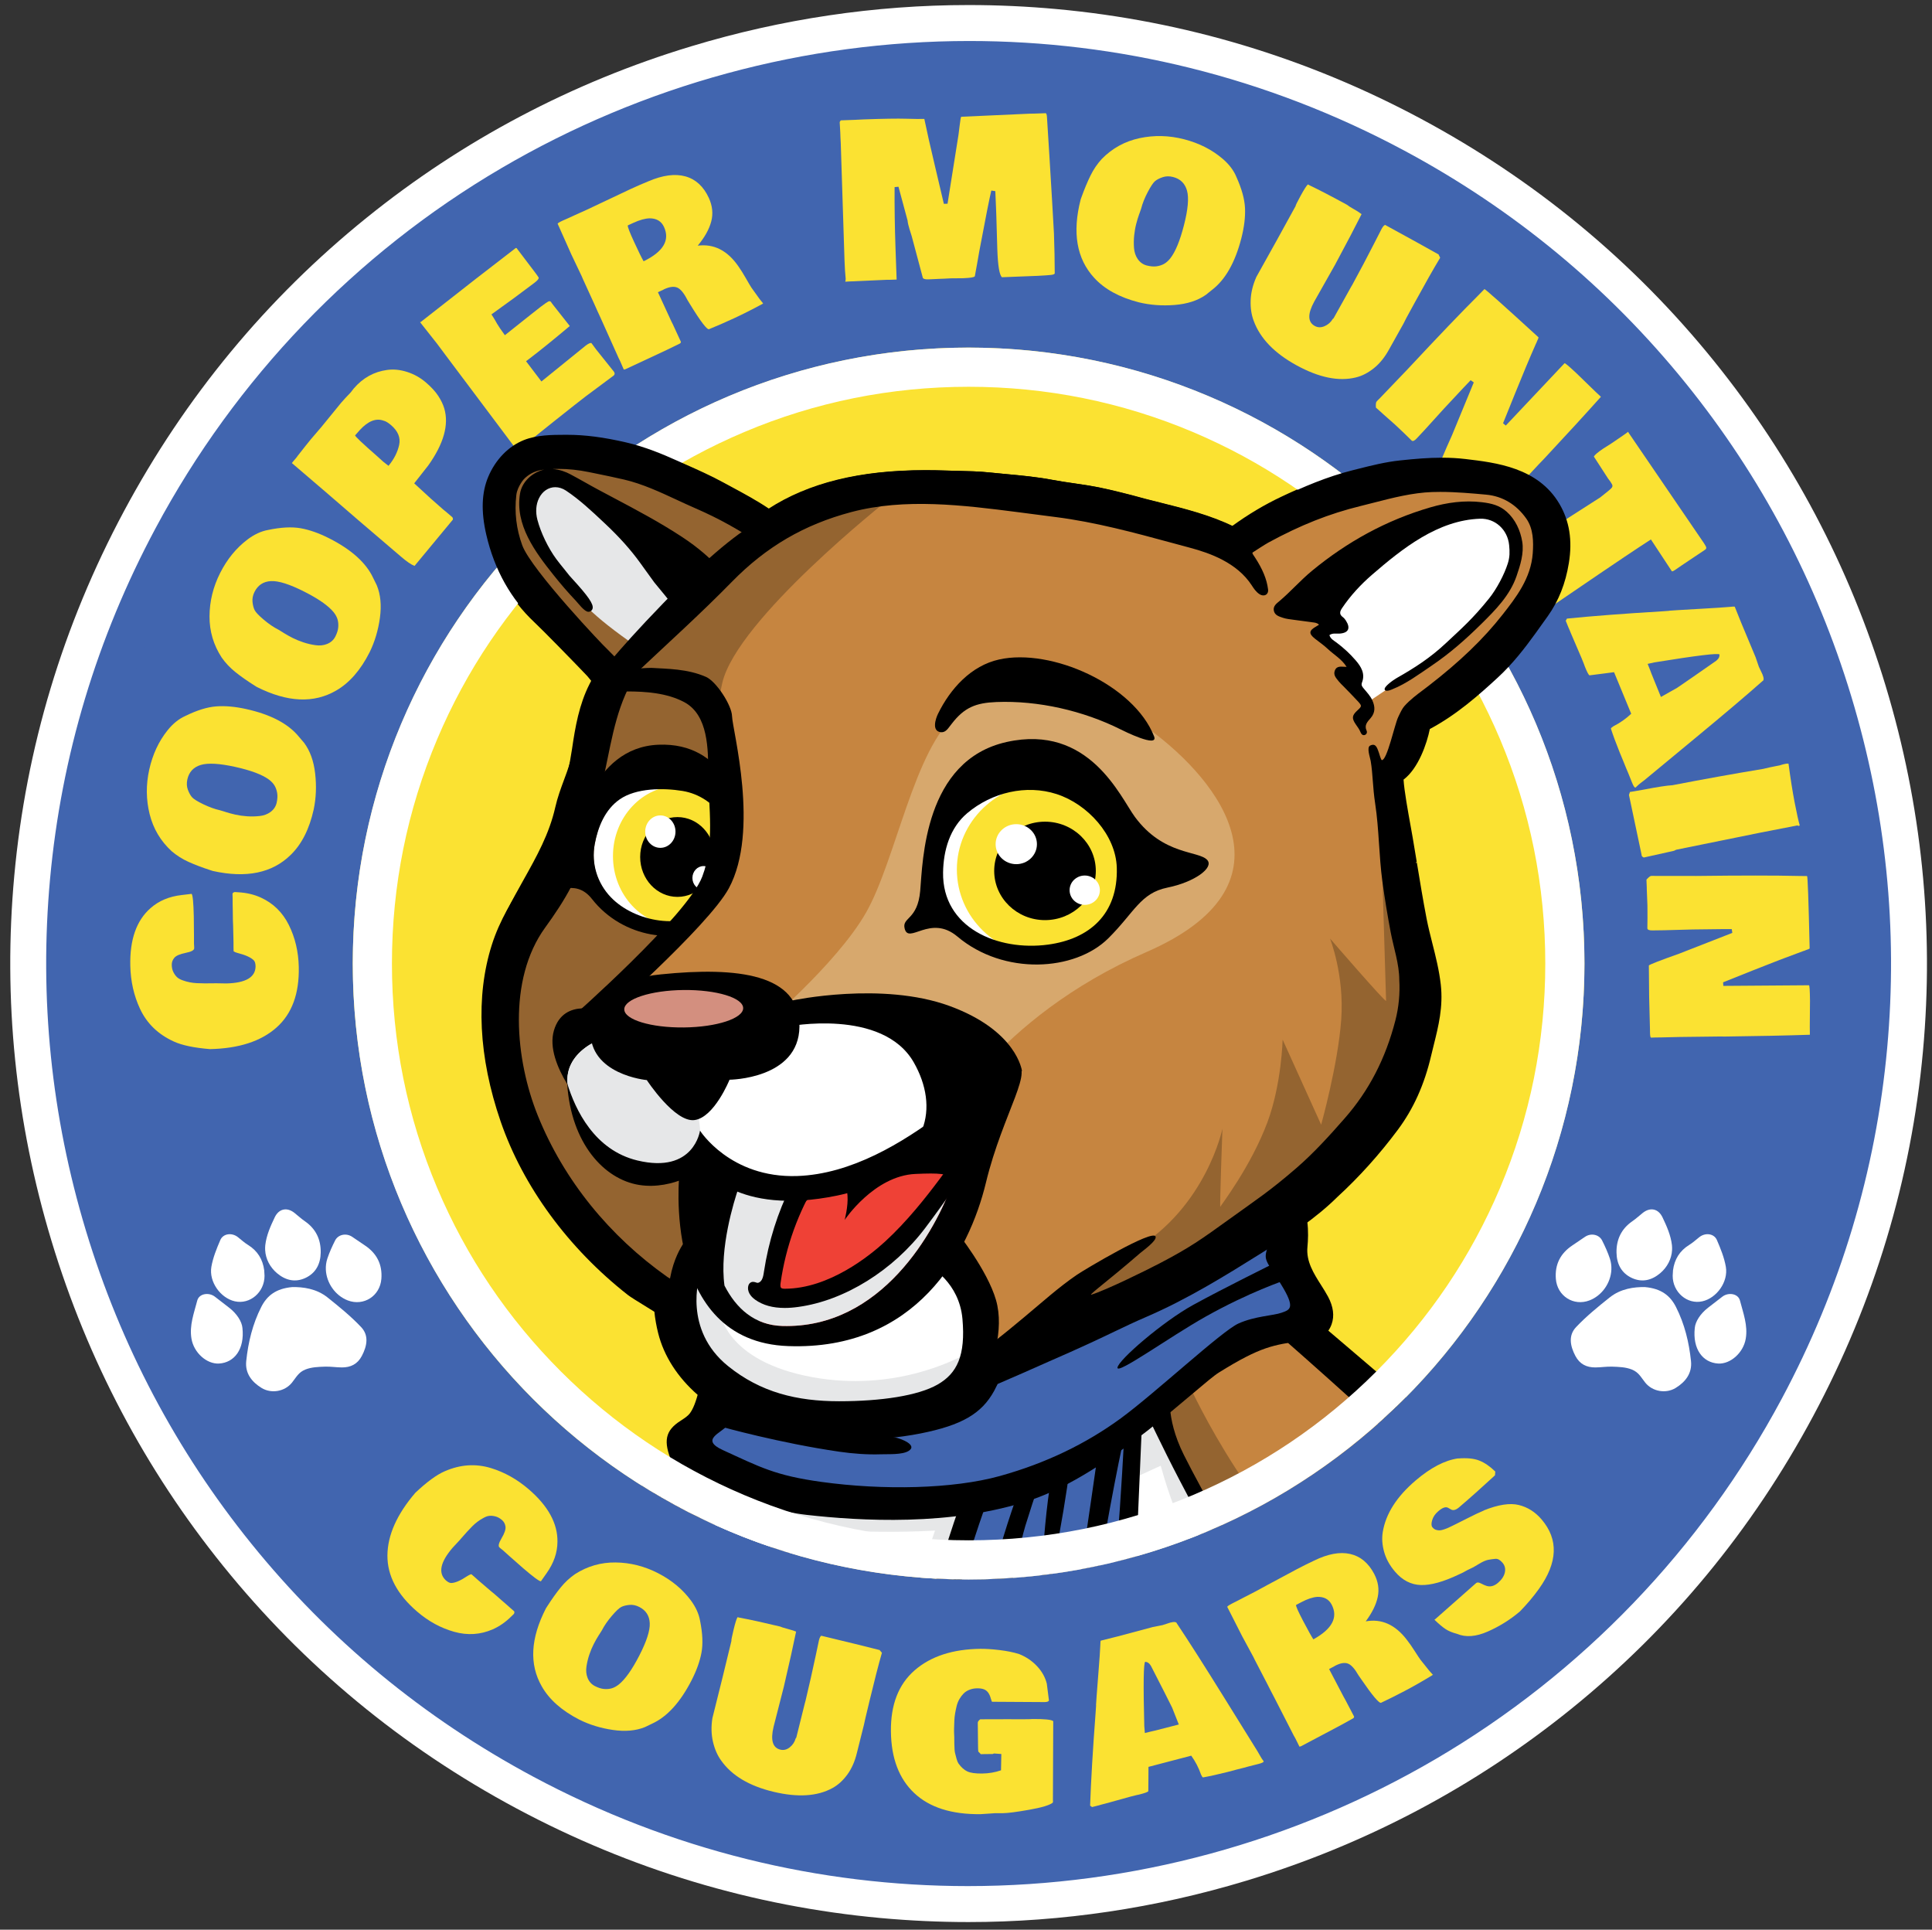 <?xml version="1.0" encoding="utf-8"?>
<!-- Generator: Adobe Illustrator 26.3.1, SVG Export Plug-In . SVG Version: 6.00 Build 0)  -->
<svg version="1.1" id="Layer_1" xmlns="http://www.w3.org/2000/svg" xmlns:xlink="http://www.w3.org/1999/xlink" x="0px" y="0px"
	 viewBox="0 0 740 739" style="enable-background:new 0 0 740 739;" xml:space="preserve">
<rect x="0" y="0" width="740" height="739" fill="#333333" stroke="none"/>
<style type="text/css">
	.st0{fill:#FFFFFF;}
	.st1{fill:#4165AF;}
	.st2{fill:#FBE232;}
	.st3{clip-path:url(#SVGID_00000135667078253093846550000007273601912629585845_);}
	.st4{fill:#C68540;}
	.st5{fill:#E6E7E8;}
	.st6{opacity:0.25;enable-background:new    ;}
	.st7{fill:none;stroke:#EC008C;stroke-width:1.44;stroke-miterlimit:10;}
	.st8{opacity:0.49;fill:#E9CC9C;enable-background:new    ;}
	.st9{fill:#E9BC8E;}
	.st10{fill:#A57625;}
	.st11{fill:#EF4136;}
	.st12{clip-path:url(#SVGID_00000096055012165876266470000011933773795782727349_);fill:#FBE232;}
	.st13{clip-path:url(#SVGID_00000098183775646900257820000014999881365168922013_);}
	.st14{clip-path:url(#SVGID_00000175290482081382183610000011283883506358565531_);fill:#FFFFFF;}
	.st15{clip-path:url(#SVGID_00000134954129973934763460000006272535276212046741_);fill:#FFFFFF;}
	.st16{clip-path:url(#SVGID_00000071558632623060161500000013138417373899527850_);}
	.st17{clip-path:url(#SVGID_00000158008552116070180820000013852295028892261001_);}
	.st18{fill:#D38F7F;}
</style>
<g id="Layer_1_00000085972085798067788690000017321530621772184748_">
	<path class="st0" d="M370.96,736.07c-11.14,0-22.45-0.52-33.6-1.54c-48.93-4.48-95.89-18.61-139.56-41.99
		s-81.46-54.62-112.33-92.85c-29.81-36.92-51.92-78.77-65.72-124.38C5.94,429.7,1.14,382.61,5.47,335.36
		c4.48-48.93,18.61-95.89,41.99-139.56s54.62-81.46,92.85-112.33c36.92-29.81,78.77-51.92,124.38-65.72
		c34.69-10.5,70.47-15.82,106.36-15.82c11.14,0,22.44,0.52,33.59,1.54c48.94,4.48,95.89,18.61,139.56,41.99
		s81.47,54.62,112.33,92.85c29.81,36.92,51.92,78.77,65.72,124.38c13.8,45.61,18.61,92.7,14.28,139.95
		c-4.48,48.93-18.61,95.89-41.99,139.56s-54.62,81.46-92.85,112.33c-36.92,29.81-78.77,51.92-124.38,65.72
		C442.63,730.75,406.84,736.07,370.96,736.07z"/>
	<circle class="st0" cx="371" cy="369" r="289.21"/>
	<g>
		<path class="st1" d="M370.71,714.8c-56.46,0-112.78-14.18-162.87-40.99c-41.15-22.03-76.75-51.46-105.82-87.47
			c-28.08-34.78-48.91-74.21-61.92-117.18c-13.01-42.98-17.53-87.34-13.46-131.85c4.22-46.09,17.53-90.33,39.56-131.47
			C126.5,93.18,243.4,23.2,371.29,23.2c56.46,0,112.78,14.17,162.88,40.99c41.15,22.03,76.75,51.46,105.82,87.47
			c28.08,34.78,48.91,74.21,61.92,117.18c13.01,42.98,17.53,87.34,13.46,131.85c-4.22,46.09-17.53,90.33-39.56,131.47
			C615.51,644.82,498.59,714.8,370.71,714.8L370.71,714.8z"/>
		<path class="st1" d="M371.29,30.7c53.87,0,108.52,12.9,159.33,40.1c164.69,88.16,226.73,293.14,138.57,457.82
			C608.24,642.51,491.43,707.3,370.71,707.3c-53.87,0-108.52-12.9-159.33-40.1C46.68,579.04-15.36,374.06,72.8,209.37
			C133.76,95.49,250.57,30.7,371.29,30.7 M371.29,15.7c-62.93,0-124.91,16.84-179.24,48.69c-55.92,32.78-101.73,80.47-132.47,137.9
			c-22.5,42.04-36.1,87.23-40.41,134.33c-4.17,45.48,0.46,90.8,13.75,134.71c13.29,43.9,34.57,84.18,63.26,119.72
			c29.71,36.8,66.08,66.87,108.12,89.37c26.02,13.93,53.6,24.56,81.99,31.59c27.57,6.83,55.97,10.29,84.42,10.29
			c62.93,0,124.91-16.84,179.24-48.69c55.92-32.78,101.73-80.47,132.47-137.9c22.5-42.04,36.1-87.23,40.41-134.33
			c4.17-45.48-0.46-90.8-13.75-134.71c-13.29-43.9-34.57-84.18-63.26-119.72c-29.71-36.8-66.08-66.87-108.12-89.37
			c-26.02-13.93-53.6-24.56-81.99-31.59C428.14,19.16,399.74,15.7,371.29,15.7L371.29,15.7z"/>
	</g>
	<g>
		<g>
			<path class="st2" d="M80.45,401.77c-6.13-0.5-10.75-1.47-13.87-2.91c-6.02-2.74-10.34-6.92-12.96-12.55
				c-2.34-5.02-3.58-10.51-3.71-16.46c-0.23-9.98,2.35-17.32,7.71-22.03c3.18-2.84,7.18-4.52,12-5.06l3.77-0.45
				c0.44,0.45,0.72,3.33,0.84,8.64l0.06,6.4l0.01,0.52v3.5l0.06,0.96l0.02,0.8c0.02,0.75-1.07,1.35-3.26,1.78
				c-2.19,0.44-3.63,1.06-4.33,1.87c-0.69,0.81-1.03,1.73-1,2.78c0.02,1.05,0.23,1.96,0.63,2.74c0.39,0.78,0.86,1.42,1.39,1.92
				s1.29,0.91,2.26,1.24c1.68,0.61,3.45,0.96,5.32,1.05c1.87,0.09,3.96,0.11,6.26,0.06l0.97-0.02l4.07,0.07
				c7.4-0.17,11.14-2.34,11.2-6.53c-0.02-1.07-0.23-1.82-0.61-2.24c-1.05-1.13-3.12-2.09-6.22-2.88c-0.65-0.17-1.18-0.39-1.58-0.65
				l-0.04-1.53v-1.85l-0.15-6.52l-0.08-1.97l-0.05-3.82l-0.05-2.33l-0.01-2.38l-0.04-1.61c0.02-0.32,0.3-0.56,0.83-0.7l1.33,0.09
				c3.17,0.17,6.06,0.84,8.66,2.02c4.77,2.17,8.36,5.68,10.76,10.52s3.67,10.19,3.8,16.04c0.23,10.22-2.61,17.96-8.53,23.22
				C99.99,398.77,91.5,401.52,80.45,401.77z"/>
			<path class="st2" d="M81.54,333.55l-0.85-0.27c-3.2-1.04-6.01-2.1-8.42-3.19c-2.41-1.08-4.59-2.46-6.53-4.12
				c-4.23-3.88-7.03-8.6-8.42-14.17s-1.44-11.26-0.16-17.06c1.29-5.8,3.62-10.82,7-15.04c2.02-2.52,4.26-4.35,6.74-5.47
				c4.5-2.22,8.47-3.45,11.91-3.71c3.44-0.26,7.26,0.08,11.48,1.02c9.38,2.08,16.1,5.6,20.17,10.57l2,2.34
				c2.29,3.06,3.71,6.99,4.25,11.78c0.55,4.79,0.36,9.38-0.56,13.77c-1.66,7.49-4.59,13.29-8.8,17.38
				C104.29,334.33,94.35,336.39,81.54,333.55z M86.23,310.89c0.03,0.01,0.09,0.03,0.19,0.08l0.12,0.03c1.08,0.35,2.3,0.67,3.66,0.98
				c1.36,0.3,2.83,0.51,4.4,0.62s3.17,0.08,4.8-0.09c1.63-0.17,3.04-0.69,4.22-1.56c1.25-0.93,2.03-2.11,2.35-3.54
				s0.38-2.68,0.19-3.75s-0.52-2.01-1-2.82s-1.2-1.58-2.17-2.31c-2.58-1.89-6.86-3.5-12.86-4.83c-6.1-1.35-10.53-1.6-13.29-0.74
				c-2.76,0.86-4.45,2.7-5.08,5.53c-0.31,1.41-0.25,2.73,0.2,3.94s0.98,2.17,1.59,2.87c0.62,0.7,2.05,1.6,4.31,2.69
				s4.4,1.86,6.41,2.31L86.23,310.89z"/>
			<path class="st2" d="M98.33,263.06l-0.75-0.47c-2.85-1.8-5.31-3.52-7.37-5.17c-2.07-1.65-3.84-3.52-5.3-5.61
				c-3.13-4.8-4.69-10.07-4.66-15.81s1.39-11.26,4.07-16.57c2.68-5.3,6.18-9.58,10.5-12.84c2.58-1.94,5.2-3.16,7.88-3.64
				c4.91-1.03,9.06-1.25,12.46-0.65c3.39,0.6,7.02,1.88,10.87,3.83c8.57,4.33,14.21,9.41,16.92,15.23l1.36,2.76
				c1.46,3.53,1.86,7.69,1.21,12.47c-0.66,4.78-1.97,9.18-3.95,13.2c-3.46,6.85-7.74,11.74-12.82,14.67
				C120.17,269.44,110.04,268.97,98.33,263.06z M108.48,242.26c0.02,0.01,0.08,0.06,0.16,0.13l0.11,0.05
				c0.96,0.6,2.06,1.22,3.3,1.85c1.25,0.63,2.61,1.19,4.11,1.69c1.49,0.5,3.05,0.87,4.67,1.1s3.12,0.08,4.47-0.47
				c1.44-0.59,2.49-1.54,3.15-2.85c0.66-1.3,1.03-2.5,1.11-3.59s-0.01-2.08-0.27-2.98c-0.27-0.9-0.77-1.83-1.53-2.78
				c-2.03-2.47-5.79-5.09-11.27-7.86c-5.58-2.82-9.81-4.16-12.7-4.01s-4.98,1.52-6.29,4.1c-0.65,1.29-0.91,2.58-0.78,3.87
				c0.13,1.28,0.41,2.34,0.83,3.17c0.42,0.83,1.59,2.05,3.51,3.67c1.92,1.62,3.8,2.89,5.64,3.82L108.48,242.26z"/>
			<path class="st2" d="M137.07,199.06l-12.52-10.81l-12.75-10.91c0.01-0.06,0.17-0.26,0.47-0.61l0.97-1.13
				c0.37-0.43,0.62-0.77,0.78-1.03l3.09-3.92c0.8-1.01,1.42-1.79,1.87-2.32l4.16-4.86l7.48-9.17c1.05-1.22,2.25-2.52,3.61-3.91
				l0.18-0.21c0.55-0.73,0.91-1.18,1.06-1.37c3.49-4.08,7.77-6.46,12.83-7.14c2.45-0.34,5-0.08,7.65,0.77
				c2.65,0.86,5.03,2.18,7.12,3.97c2.09,1.79,3.69,3.52,4.79,5.21c1.1,1.68,1.87,3.3,2.32,4.84c1.82,6.21-0.23,13.48-6.15,21.8
				l-5.38,6.84c4.72,4.39,8.43,7.74,11.15,10.06l0.97,0.78l2.48,2.12c0.22,0.33,0.28,0.64,0.19,0.96l-14.66,17.7
				c-1.28-0.49-2.99-1.66-5.15-3.51L137.07,199.06z M146.84,161.08c-2.84-1.02-5.83,0.17-8.97,3.55c-0.46,0.49-1.07,1.19-1.84,2.08
				c-0.21,0.24,2.67,2.97,8.63,8.18l2.24,2.02l1.91,1.48c2.1-2.54,3.46-5.2,4.07-7.98s-0.43-5.32-3.12-7.62
				C148.63,161.82,147.65,161.25,146.84,161.08z"/>
			<path class="st2" d="M167.44,131.67l-6.56-8.31c0.02-0.02,0.12-0.04,0.3-0.07c16.03-12.61,28.15-22.04,36.36-28.31
				c0.12-0.02,0.23-0.01,0.34,0.05l6.86,9.04c0.67,0.88,1.19,1.61,1.57,2.2c0.15,0.42-0.35,1.07-1.5,1.95l-0.22,0.17
				c-5.17,3.93-10.62,7.93-16.35,12.01c0.15,0.19,0.38,0.55,0.7,1.09c0.32,0.53,0.55,0.91,0.69,1.14l0.76,1.34
				c0.51,0.89,1.51,2.36,2.99,4.4l9.77-7.77c1.68-1.34,2.9-2.3,3.67-2.89l0.51-0.39c1.3-0.99,2.19-1.6,2.65-1.83
				s0.83-0.17,1.11,0.19l0.16,0.28l0.58,0.77l6.41,8.12l-0.01,0.06l-0.02-0.03c-6.25,5.25-11.32,9.35-15.21,12.31l-1.51,1.14
				l5.89,7.76l16.99-13.76c0.96-0.73,1.68-1.05,2.14-0.97c0.4,0.57,0.99,1.37,1.77,2.4l6.84,8.55c0.4,0.53,0.4,1.02,0,1.46
				l-10.72,7.98c-2.09,1.59-6.2,4.83-12.33,9.71l-5.16,4.12c-3.62,2.95-6.33,5.11-8.12,6.47l-0.14,0.01l0.03-0.02
				c-0.38-0.05-0.73-0.1-1.07-0.15l-0.85-1.12l-25.82-34.41L167.44,131.67z"/>
			<path class="st2" d="M229.84,77.92l11.68-5.52c2.49-1.15,4.76-2.13,6.83-2.97c5.5-2.36,10.23-2.98,14.18-1.88
				c3.95,1.1,6.94,3.85,8.96,8.23c1.4,3.05,1.71,6.06,0.93,9.03c-0.78,2.98-2.51,6.07-5.17,9.27c6.2-0.79,11.38,1.85,15.56,7.9
				c0.93,1.31,1.9,2.86,2.91,4.64s1.71,2.96,2.1,3.55l1.22,1.7c1.4,2.01,2.47,3.44,3.21,4.28l-0.1,0.18
				c-4.02,2.18-7.74,4.05-11.16,5.63s-6.48,2.91-9.17,4l-0.22,0.1c-0.75,0.35-3.22-2.88-7.38-9.67l-0.91-1.49
				c-1.33-2.63-2.63-4.22-3.9-4.76s-2.94-0.33-5.01,0.62l-0.46,0.26l-1.94,0.89l5.12,11.11l0.58,1.15l3.08,6.69
				c0.04,0.28-0.08,0.51-0.35,0.69c-2.64,1.33-6.4,3.12-11.28,5.38c-4.89,2.25-8.1,3.75-9.65,4.49l-0.25,0.03l-0.06,0.07
				c-0.05,0.02-0.14,0.02-0.27-0.01l-1.44-3.32l-0.54-1.08l-6.84-15.24l-1.23-2.67l-1.23-2.76l-4.33-9.48l-0.54-1.26l-3.93-8.25
				l-5.23-11.73c-0.09-0.19,0.56-0.61,1.95-1.25l2.36-1.04l2.23-1.03l4.66-2.1L229.84,77.92z M248.86,83.61
				c-1.75,0.04-3.85,0.62-6.29,1.74l-2.12,0.98c-0.09,0.51,0.72,2.63,2.44,6.34c1.71,3.72,2.92,6.18,3.63,7.39
				c7.55-3.68,10.15-8.07,7.8-13.17C253.32,84.73,251.5,83.63,248.86,83.61z M292.3,116.14l0.02,0.04c-0.02,0.01-0.04,0-0.05-0.02
				L292.3,116.14z M292.43,115.95l-0.13,0.19l-0.03-0.07C292.25,116.05,292.31,116.01,292.43,115.95z"/>
			<path class="st2" d="M342.65,71.65c-0.05,7.6,0.07,15.41,0.35,23.42l0.43,11.99l-2.94,0.1h-1.01l-14.27,0.63
				c-0.91,0.03-1.39,0.06-1.45,0.09c0-0.03,0.04-0.26,0.14-0.69l-0.01-0.24l0.03-0.16c-0.2-1.93-0.35-4.27-0.45-7.03l-1.44-44.93
				l-0.11-2.09l-0.07-2.01l-0.22-3.78c-0.01-0.27,0.13-0.55,0.41-0.86l5.51-0.2l3.22-0.16c7.56-0.27,12.97-0.36,16.24-0.26
				s5.61,0.12,7.03,0.07c0.94,4.58,2.31,10.66,4.11,18.22l3.37,14.3l1.41-0.05l4.21-26.49c0.07-0.4,0.21-1.58,0.44-3.54
				c0.23-1.95,0.42-3.04,0.57-3.26l0.16-0.01l26.17-1.18l1.57-0.02l4.5-0.16c0.25,0.1,0.4,0.59,0.46,1.47l0.95,15.19
				c0.77,12.59,1.35,22.4,1.73,29.42c0.19,5.42,0.29,10.5,0.3,15.25c-0.07,0.32-0.6,0.53-1.59,0.62l-1.81,0.15
				c-1.45,0.1-2.52,0.17-3.22,0.19l-2.09,0.08c-2.6,0.12-6.43,0.27-11.5,0.45c-0.97-0.8-1.57-4.37-1.79-10.73l-0.37-12.63
				l-0.12-3.26c-0.1-2.87-0.19-4.99-0.27-6.35l-1.54-0.23c-0.77,3.28-2.21,10.56-4.33,21.86l-0.31,1.62
				c-0.16,0.84-0.42,2.33-0.78,4.48c-0.37,2.15-0.67,3.78-0.89,4.88c-0.31,0.39-1.72,0.62-4.24,0.72l-0.52,0.02l-4.51,0.04
				l-2.45,0.13l-1.89,0.07l-3.17,0.15l-1.13,0.04c-1.23,0.04-1.93-0.21-2.08-0.77l0.04,0.04l-4.23-15.84
				c-0.12-0.4-0.39-1.27-0.82-2.61c-0.42-1.34-0.68-2.47-0.76-3.37l-3.48-12.92L342.65,71.65z"/>
			<path class="st2" d="M413.92,76.38l0.3-0.84c1.15-3.17,2.3-5.94,3.47-8.31c1.16-2.37,2.61-4.5,4.34-6.38
				c4.02-4.09,8.83-6.74,14.44-7.94c5.61-1.2,11.3-1.06,17.05,0.42c5.75,1.48,10.69,3.98,14.8,7.5c2.45,2.1,4.2,4.4,5.24,6.92
				c2.07,4.58,3.17,8.58,3.31,12.03c0.14,3.44-0.33,7.26-1.4,11.44c-2.39,9.3-6.14,15.9-11.24,19.8l-2.4,1.92
				c-3.14,2.19-7.11,3.47-11.92,3.85c-4.81,0.38-9.39,0.04-13.74-1.02c-7.43-1.91-13.12-5.04-17.08-9.38
				C412.38,99.09,410.65,89.09,413.92,76.38z M436.41,81.83c-0.01,0.03-0.04,0.09-0.09,0.19l-0.03,0.12
				c-0.38,1.06-0.75,2.27-1.1,3.62c-0.35,1.35-0.6,2.81-0.77,4.37c-0.17,1.56-0.19,3.17-0.07,4.8s0.59,3.06,1.42,4.27
				c0.89,1.28,2.04,2.1,3.46,2.47c1.42,0.36,2.66,0.47,3.74,0.32s2.03-0.46,2.85-0.91s1.62-1.15,2.39-2.09
				c1.98-2.51,3.73-6.74,5.26-12.69c1.56-6.05,1.95-10.47,1.19-13.26c-0.77-2.79-2.55-4.54-5.36-5.26c-1.4-0.36-2.72-0.34-3.94,0.07
				c-1.23,0.41-2.2,0.9-2.92,1.49c-0.72,0.59-1.66,2-2.83,4.22c-1.17,2.22-2.01,4.33-2.52,6.33L436.41,81.83z"/>
			<path class="st2" d="M537.59,123.9l-5.52,9.87c-1.66,3.04-3.61,5.46-5.86,7.25c-2.25,1.8-4.57,2.98-6.95,3.54
				c-6.52,1.58-14.04,0.04-22.56-4.61c-8.53-4.65-14.03-10.34-16.5-17.07c-0.89-2.35-1.28-4.98-1.17-7.9
				c0.11-2.92,0.84-5.89,2.18-8.92c5.49-9.78,10.51-18.85,15.07-27.21c-0.12-0.06,0.5-1.33,1.85-3.81c1.35-2.47,2.29-3.95,2.82-4.42
				l0.74,0.4c3.57,1.7,8.34,4.18,14.32,7.45c0.37,0.33,1.11,0.81,2.22,1.44s1.86,1.09,2.26,1.37l1.02,0.74
				c-2.38,4.75-5.78,11.23-10.19,19.43l-7.96,14.09c-2.57,4.71-2.49,7.81,0.24,9.3c1.15,0.63,2.4,0.65,3.74,0.07
				c1.34-0.58,2.38-1.5,3.12-2.74l0.33-0.28l6.6-11.85L518,109c2.98-5.46,5.79-10.78,8.42-15.94l1.34-2.62c0.52-1.06,1-2,1.45-2.83
				c0.45-0.82,0.89-1.32,1.31-1.48c9.09,4.96,15.92,8.73,20.5,11.32c0.08,0.25,0.2,0.52,0.39,0.81l-0.04-0.02l0.25,0.46
				c-2.62,4.35-5.83,10.02-9.65,17.02l-3.32,6.08L537.59,123.9z"/>
			<path class="st2" d="M591.35,175.77l-1.87,1.94l-10.16,10.88l-4.78,5.23l-1.37,1.47l-1.26,1.41c-0.26,0.05-0.82-0.32-1.66-1.11
				l-0.77-0.71l-9.35-8.51c-3.92-3.66-6.83-6.4-8.74-8.21c0-0.59,1.59-4.44,4.79-11.55l8.31-20.16l-1.2-0.84l-2.83,2.97l-7.44,7.97
				l-7.33,8.08l-3.08,3.29c-0.82,0.88-1.45,1.16-1.88,0.83c-1.89-1.87-3.71-3.63-5.48-5.28l-0.91-0.85l-4.55-4.03l-0.59-0.55
				l-2.17-1.92L527,156c-0.08-1.21,0.01-1.96,0.27-2.23l0.49-0.53l0.58-0.56l10.86-11.34c11.75-12.59,20.76-22,27.02-28.23
				l2.34-2.39c0.17-0.18,7.07,5.97,20.71,18.45c0.04,0.19-0.18,0.78-0.68,1.79l0.08-0.09l-0.37,0.75
				c-2.43,5.51-5.12,11.93-8.07,19.25c-2.95,7.32-4.46,11.06-4.53,11.22l1.05,0.88l22.5-23.86c0.15-0.16,1.65,1.1,4.51,3.77
				l7.25,7.04l2.18,2.03C607.27,158.58,599.99,166.51,591.35,175.77z"/>
			<path class="st2" d="M641.61,218.25c-0.74,0.49-1.16,0.66-1.26,0.51l-8.01-12.17c-2.19,1.4-5.58,3.64-10.18,6.72
				c-4.59,3.08-7.77,5.22-9.54,6.44l-17.62,12c-0.39,0.1-0.7-0.01-0.95-0.33l-4.63-7.12l-0.06-0.01l-1.45-2.23l-4.1-6.12
				c-1.1-1.65-1.95-2.88-2.52-3.69l0.12-0.9c0.01-0.04,0.09-0.3,0.24-0.79c1.96-1.31,6.37-4.16,13.23-8.52l18.04-11.55l0.79-0.63
				c2.1-1.63,3.31-2.66,3.63-3.08s0.35-0.85,0.1-1.3s-0.44-0.77-0.58-0.97l-0.96-1.29l-5.42-8.38c0.38-0.68,1.59-1.7,3.62-3.06
				l2.99-1.9l0.9-0.6c3.55-2.41,5.43-3.72,5.65-3.93c0.03,0.04,0.07,0.15,0.11,0.31l28.88,42.32c0.58,0.87,0.89,1.46,0.91,1.76
				s-0.13,0.57-0.46,0.79l-8.83,5.91L641.61,218.25z"/>
			<path class="st2" d="M626.44,301.61c-0.33,0.1-0.77-0.51-1.31-1.86l-1.38-3.44l-0.97-2.3l-0.92-2.28l-1.49-3.61
				c-1.45-3.61-2.57-6.64-3.36-9.1c0-0.08,0.11-0.23,0.34-0.44l0.71-0.5c2.47-1.25,4.71-2.83,6.73-4.74l-6.57-15.92
				c-0.46,0.07-1.85,0.25-4.16,0.54s-4.06,0.52-5.24,0.67c-0.35-0.15-0.95-1.28-1.8-3.4l-0.34-0.95l-0.87-2.17l-4.13-9.62
				l-0.45-1.12l-0.46-1.03l-1.05-2.61c0.1-0.24,0.25-0.52,0.45-0.83c9.61-0.97,21.65-1.89,36.11-2.76l3-0.21l-0.01-0.04l3.5-0.24
				c1.13-0.08,4.26-0.26,9.41-0.55c5.15-0.29,8.46-0.51,9.93-0.65c1.47-0.14,2.25-0.19,2.33-0.13l2.49,6.2l5.51,13.18l1.25,3.66
				l1.37,2.88c0.6,1.49,0.6,2.36,0,2.6c-5.95,5.28-14.6,12.62-25.98,22.02c-11.37,9.4-17.77,14.69-19.17,15.86l-1.66,1.27
				C627.67,300.45,627.06,300.99,626.44,301.61z M631.97,256.45l0.58,1.55l3.62,8.91c2.81-1.56,4.88-2.73,6.19-3.49l5.81-3.99
				c6-4.15,9.05-6.27,9.15-6.37c0.1-0.1,0.21-0.19,0.3-0.27c0.1-0.08,0.16-0.14,0.19-0.18c0.03-0.04,0.08-0.1,0.17-0.18
				c0.08-0.08,0.14-0.14,0.16-0.19c0.02-0.05,0.06-0.12,0.12-0.2c0.23-0.29,0.34-0.76,0.35-1.4c-0.42-0.61-8.72,0.4-24.9,3.02
				l-2.63,0.58L631.97,256.45z"/>
			<path class="st2" d="M629.38,302.43c5.35-1.04,9.09-1.61,11.23-1.73c11.46-2.22,23.04-4.31,34.74-6.25c1.64-0.4,3.31-0.77,5-1.09
				l1.3-0.25c0.79-0.26,1.51-0.46,2.14-0.58s1.05-0.14,1.26-0.04c0.75,5.7,1.54,10.67,2.36,14.92c0.82,4.24,1.47,7.14,1.93,8.69
				c-0.07,0.07-0.29,0.15-0.65,0.25l-0.05-0.28l-14.3,2.78l-32.11,6.52c-0.24,0.05-0.43,0.12-0.57,0.23l-0.08,0.02
				c-0.14,0.11-0.31,0.18-0.49,0.22l-11.44,2.55c-0.32-0.08-0.58-0.27-0.81-0.58l-0.26-1.34l-4.65-22.05
				c0.08-0.29,0.21-0.67,0.39-1.14l0.68-0.09L629.38,302.43z"/>
			<path class="st2" d="M660.91,396.95l-2.7-0.01l-14.89,0.18l-7.08,0.17l-2.01,0.02l-1.89,0.06c-0.22-0.16-0.33-0.81-0.35-1.97
				l-0.01-1.05l-0.32-12.63c-0.07-5.37-0.1-9.36-0.11-11.99c0.42-0.41,4.31-1.92,11.66-4.53l20.31-7.94l-0.22-1.45l-4.11,0.01
				l-10.9,0.13l-10.9,0.3l-4.51,0.06c-1.21,0.02-1.84-0.25-1.9-0.78c0.05-2.66,0.06-5.19,0.03-7.61l-0.01-1.25l-0.24-6.07l-0.01-0.8
				l-0.12-2.9l0.08-0.12c0.82-0.9,1.42-1.35,1.79-1.35l0.72-0.01l0.81,0.03l15.7,0.01c17.22-0.21,30.25-0.21,39.08,0l3.34,0.04
				c0.24,0,0.57,9.24,0.99,27.72c-0.11,0.16-0.69,0.41-1.76,0.75h0.12l-0.8,0.25c-5.66,2.06-12.16,4.55-19.49,7.48
				c-7.33,2.93-11.07,4.43-11.23,4.49l0.1,1.37l32.8-0.24c0.21,0,0.35,1.95,0.39,5.87l-0.08,10.1l0.04,2.98
				C684.34,396.57,673.58,396.79,660.91,396.95z"/>
		</g>
	</g>
	<g>
		<path class="st2" d="M159.09,571.67c4.4-4.15,8.14-6.89,11.24-8.23c5.95-2.6,11.85-3.01,17.69-1.23
			c5.21,1.59,10.03,4.29,14.47,8.1c7.44,6.39,11.12,13.1,11.03,20.11c-0.02,4.19-1.42,8.22-4.19,12.1l-2.15,3.05
			c-0.62,0.03-2.9-1.66-6.86-5.06l-4.72-4.16l-0.39-0.34l-2.56-2.3l-0.75-0.59l-0.6-0.52c-0.56-0.48-0.28-1.67,0.84-3.56
			s1.61-3.35,1.48-4.39c-0.14-1.04-0.59-1.89-1.37-2.56s-1.59-1.12-2.42-1.34c-0.83-0.23-1.6-0.31-2.32-0.25s-1.51,0.34-2.39,0.84
			c-1.55,0.83-2.97,1.89-4.26,3.2c-1.29,1.3-2.68,2.82-4.16,4.54l-0.62,0.72l-2.72,2.93c-4.74,5.52-5.6,9.68-2.59,12.48
			c0.8,0.69,1.48,1.03,2.04,1.02c1.51-0.02,3.58-0.91,6.19-2.66c0.55-0.36,1.06-0.6,1.52-0.73l1.14,0.98l1.35,1.21l4.86,4.17
			l1.5,1.23l2.82,2.48l1.74,1.5l1.74,1.55l1.2,1.03c0.22,0.23,0.21,0.58-0.03,1.07l-0.94,0.91c-2.21,2.21-4.6,3.87-7.17,5
			c-4.72,2.06-9.65,2.38-14.76,0.95c-5.12-1.43-9.86-4.01-14.22-7.76c-7.62-6.55-11.41-13.71-11.36-21.49
			C148.45,587.92,152.02,579.91,159.09,571.67z"/>
		<path class="st2" d="M209.1,615.94l0.47-0.74c1.79-2.79,3.5-5.19,5.14-7.21c1.63-2.02,3.48-3.74,5.55-5.17
			c4.74-3.04,9.93-4.53,15.57-4.46s11.06,1.45,16.25,4.12s9.37,6.15,12.54,10.42c1.89,2.55,3.06,5.14,3.52,7.77
			c0.98,4.83,1.16,8.92,0.54,12.25s-1.9,6.88-3.84,10.66c-4.32,8.39-9.35,13.9-15.09,16.52l-2.72,1.31
			c-3.48,1.41-7.57,1.77-12.26,1.09s-9.01-2.01-12.94-3.98c-6.7-3.45-11.48-7.69-14.32-12.71
			C202.66,637.36,203.2,627.4,209.1,615.94z M229.46,626.06c-0.01,0.02-0.05,0.08-0.13,0.16l-0.05,0.11
			c-0.6,0.94-1.22,2.01-1.84,3.23c-0.63,1.22-1.19,2.56-1.69,4.02s-0.87,2.99-1.12,4.59c-0.24,1.6-0.1,3.06,0.43,4.4
			c0.57,1.42,1.5,2.46,2.78,3.12s2.45,1.03,3.52,1.12c1.07,0.09,2.04,0.01,2.93-0.25c0.89-0.25,1.8-0.75,2.74-1.48
			c2.44-1.97,5.04-5.65,7.81-11.01c2.81-5.46,4.16-9.61,4.03-12.45s-1.45-4.91-3.99-6.21c-1.27-0.65-2.53-0.92-3.79-0.8
			s-2.3,0.38-3.12,0.79s-2.03,1.55-3.63,3.42s-2.87,3.71-3.8,5.52L229.46,626.06z"/>
		<path class="st2" d="M330.93,660.44l-2.7,10.78c-0.79,3.31-2.02,6.1-3.7,8.39c-1.67,2.28-3.57,4-5.69,5.15
			c-5.78,3.17-13.3,3.65-22.59,1.42c-9.28-2.22-15.96-6.21-20.03-11.96c-1.45-2-2.49-4.4-3.14-7.2c-0.65-2.8-0.72-5.8-0.22-9.02
			c2.7-10.69,5.13-20.58,7.31-29.68c-0.13-0.03,0.13-1.39,0.78-4.08c0.64-2.69,1.16-4.33,1.54-4.92l0.81,0.19
			c3.82,0.7,8.98,1.83,15.5,3.39c0.44,0.21,1.26,0.48,2.47,0.79c1.21,0.32,2.04,0.56,2.49,0.72l1.16,0.44
			c-1.04,5.12-2.6,12.13-4.68,21.04l-3.94,15.4c-1.23,5.13-0.36,8.05,2.62,8.76c1.26,0.3,2.45,0,3.57-0.89
			c1.12-0.9,1.88-2.03,2.26-3.4l0.25-0.35l3.22-12.93l0.31-1.14c1.42-5.95,2.72-11.71,3.9-17.28l0.6-2.83
			c0.22-1.14,0.44-2.16,0.65-3.06s0.5-1.48,0.87-1.75c9.9,2.37,17.35,4.2,22.36,5.48c0.14,0.22,0.33,0.44,0.57,0.67l-0.04-0.01
			l0.36,0.37c-1.37,4.8-2.96,11-4.79,18.62l-1.58,6.61L330.93,660.44z"/>
		<path class="st2" d="M403.31,689.68c0,0.03,0.01,0.08,0.04,0.16l-0.12,0.32h0.04v0.08c0,0.05-0.01,0.09-0.04,0.12
			c-1.23,0.96-4.24,1.87-9.05,2.71c-4.8,0.85-8.11,1.28-9.91,1.3c-1.81,0.02-2.81,0.02-3.02,0l-2.02,0.14
			c-2.11,0.16-3.32,0.24-3.64,0.24c-11.07,0.13-19.54-2.55-25.39-8.05s-8.84-13.36-8.96-23.61s2.91-18.05,9.08-23.42
			c6.17-5.37,14.59-8.12,25.24-8.24c1.95-0.02,4.36,0.13,7.22,0.47s5.38,0.85,7.55,1.53c2.65,1.05,4.93,2.59,6.84,4.61
			s3.17,4.27,3.78,6.74c0.11,0.68,0.25,1.76,0.41,3.22s0.3,2.54,0.41,3.22c-0.15,0.4-0.72,0.6-1.69,0.61l-20.09-0.12
			c-0.11-0.05-0.24-0.4-0.41-1.06v0.12c-0.5-2.13-1.45-3.42-2.85-3.88c-0.64-0.23-1.47-0.34-2.5-0.33s-2,0.2-2.9,0.55
			s-1.66,0.84-2.26,1.45s-1.13,1.32-1.6,2.13s-0.81,1.68-1.04,2.6c-0.23,0.93-0.43,1.88-0.6,2.86s-0.27,1.94-0.3,2.89
			s-0.06,1.86-0.09,2.73s-0.03,1.59,0.01,2.16c0.03,0.57,0.05,0.94,0.05,1.13l0.03,2.73c0.02,1.71,0.11,2.91,0.28,3.58
			c0.17,0.67,0.36,1.41,0.58,2.21c0.22,0.8,0.48,1.41,0.77,1.83c1.05,1.44,2.17,2.43,3.38,2.99c1.21,0.55,3.08,0.82,5.63,0.79
			c2.54-0.03,4.96-0.44,7.24-1.23l0.12-6.25l-2.85-0.2l-0.39,0.2l-4.11,0.05l-0.47,0.04l-1-1.02c-0.06-0.45-0.09-1.16-0.1-2.13
			l-0.1-8.86c-0.01-0.45,0.31-0.9,0.93-1.36l2.65-0.03c2.29-0.03,4.86-0.03,7.71-0.01h0.4c2.58,0.02,4.55,0.03,5.89,0.01l2.37-0.03
			l0.91-0.05c4.69-0.05,7.37,0.22,8.04,0.82l-0.12,30.02L403.31,689.68z"/>
		<path class="st2" d="M484.01,674.49c0.06,0.34-0.6,0.68-1.98,1.03l-3.53,0.89l-2.37,0.64l-2.34,0.59l-3.71,0.98
			c-3.71,0.93-6.81,1.62-9.31,2.06c-0.08-0.01-0.21-0.14-0.38-0.39l-0.39-0.76c-0.89-2.58-2.14-4.97-3.73-7.18l-16.38,4.29
			c0.01,0.46,0,1.84-0.02,4.12c-0.02,2.29-0.03,4.02-0.04,5.19c-0.19,0.32-1.37,0.75-3.55,1.3l-0.97,0.2l-2.22,0.56l-9.91,2.74
			l-1.15,0.29l-1.06,0.31l-2.68,0.68c-0.22-0.13-0.47-0.32-0.75-0.54c0.33-9.49,1.03-21.33,2.1-35.52l0.2-2.95l-0.04,0.01l0.23-3.44
			c0.08-1.11,0.31-4.18,0.71-9.23s0.63-8.3,0.68-9.76s0.11-2.22,0.18-2.29l6.37-1.6l13.57-3.62l3.73-0.74l2.98-0.96
			c1.53-0.39,2.38-0.27,2.53,0.34c4.35,6.49,10.35,15.89,18,28.21s11.95,19.25,12.9,20.77l1.02,1.78
			C483.05,673.15,483.49,673.81,484.01,674.49z M440.77,663.12l1.58-0.36l9.16-2.35c-1.15-2.95-2.01-5.11-2.57-6.49l-3.11-6.19
			c-3.24-6.39-4.9-9.64-4.99-9.76c-0.08-0.11-0.16-0.23-0.23-0.33c-0.07-0.11-0.12-0.17-0.15-0.21c-0.04-0.03-0.08-0.09-0.15-0.19
			c-0.06-0.09-0.12-0.15-0.17-0.18c-0.05-0.03-0.11-0.08-0.18-0.14c-0.26-0.26-0.7-0.44-1.31-0.52c-0.65,0.33-0.77,8.54-0.36,24.64
			l0.22,2.64L440.77,663.12z"/>
		<path class="st2" d="M485.57,606.92l11.19-6c2.38-1.25,4.57-2.33,6.55-3.26c5.28-2.59,9.89-3.44,13.82-2.56s7,3.43,9.21,7.63
			c1.53,2.92,1.99,5.86,1.37,8.82s-2.16,6.08-4.6,9.36c6.04-1.08,11.26,1.24,15.67,6.97c0.98,1.24,2.01,2.71,3.09,4.41
			c1.08,1.7,1.83,2.82,2.24,3.38l1.29,1.6c1.47,1.91,2.6,3.25,3.37,4.04l-0.08,0.18c-3.84,2.34-7.39,4.37-10.67,6.09
			c-3.28,1.72-6.21,3.18-8.79,4.39l-0.21,0.11c-0.72,0.38-3.3-2.66-7.73-9.12l-0.97-1.41c-1.44-2.52-2.79-4.01-4.07-4.48
			c-1.27-0.46-2.9-0.18-4.88,0.86l-0.44,0.27l-1.86,0.97l5.58,10.65l0.62,1.1l3.36,6.41c0.05,0.27-0.05,0.5-0.3,0.7
			c-2.52,1.44-6.12,3.39-10.8,5.84s-7.76,4.09-9.25,4.89l-0.25,0.04l-0.05,0.07c-0.05,0.02-0.14,0.03-0.27,0l-1.58-3.19l-0.59-1.03
			l-7.48-14.61l-1.34-2.56l-1.34-2.64l-4.72-9.09l-0.59-1.21l-4.27-7.89l-5.72-11.25c-0.1-0.19,0.52-0.63,1.85-1.33l2.26-1.14
			l2.14-1.12l4.47-2.3L485.57,606.92z M504.52,611.54c-1.72,0.13-3.75,0.8-6.08,2.03l-2.03,1.07c-0.06,0.51,0.84,2.54,2.71,6.1
			s3.18,5.92,3.93,7.07c7.22-4,9.55-8.43,7-13.32C508.95,612.42,507.11,611.44,504.52,611.54z M548.91,641.09l-0.12,0.2l-0.04-0.07
			C548.74,641.2,548.79,641.16,548.91,641.09z M548.79,641.29l0.02,0.04c-0.02,0.01-0.04,0.01-0.05-0.02L548.79,641.29z"/>
		<path class="st2" d="M549.7,620.1l15.69-13.85c0.4-0.34,1.03-0.29,1.88,0.16c0.85,0.45,1.58,0.77,2.18,0.94
			c1.44,0.43,2.88,0.04,4.32-1.19c1.43-1.22,2.31-2.55,2.62-3.97s0.01-2.67-0.9-3.73c-0.91-1.06-1.8-1.56-2.67-1.49
			c-0.88,0.07-1.79,0.2-2.75,0.37c-0.96,0.18-2.15,0.7-3.58,1.57c-1.42,0.87-2.21,1.33-2.37,1.4l0.06-0.05l-2.1,1.01
			c-1.27,0.74-2.39,1.31-3.33,1.7c-5.89,2.81-10.73,4.15-14.53,4.03s-7.1-1.83-9.9-5.12c-2.04-2.39-3.43-4.91-4.17-7.57
			c-0.74-2.66-0.92-5.2-0.52-7.62c1.15-6.98,5.35-13.56,12.59-19.73c5.76-4.91,11.17-7.73,16.24-8.45l-0.03,0.03
			c3.41-0.27,6.13-0.01,8.17,0.8s4.08,2.21,6.13,4.2l-0.12,1.45c-5.1,4.7-9.69,8.79-13.76,12.26c-1.22,1.04-2.26,1.31-3.12,0.79
			c-0.36-0.21-0.72-0.42-1.1-0.62c-0.9-0.48-2.11-0.07-3.63,1.23l-0.12,0.1c-1.18,1.01-1.96,2.15-2.33,3.42
			c-0.37,1.27-0.34,2.17,0.09,2.7c0.43,0.53,0.91,0.87,1.43,1.01c0.52,0.15,1,0.21,1.43,0.18c0.43-0.02,1.01-0.16,1.73-0.41
			s1.25-0.46,1.58-0.62s0.86-0.41,1.57-0.75l1.28-0.63c0.53-0.24,2.01-0.99,4.46-2.24c2.45-1.26,4.54-2.24,6.28-2.97l-0.03-0.03
			c5.5-2.2,9.95-2.89,13.35-2.06c3.39,0.83,6.32,2.68,8.76,5.55c6.52,7.64,6.18,16.49-1.01,26.54c-2.08,2.92-4.51,5.8-7.28,8.65
			c-3.69,3.15-7.8,5.72-12.34,7.72c-4.53,2-8.46,2.29-11.77,0.89c-1.83-0.48-3.31-1.1-4.44-1.85s-2.54-1.94-4.25-3.58
			C549.49,620.27,549.58,620.2,549.7,620.1z"/>
	</g>
	<g>
		<path class="st0" d="M630.08,492.9c6.22,0.57,9.64,3.26,11.85,7.61c3.31,6.52,5.01,13.53,5.76,20.74
			c0.48,4.63-2.09,7.96-5.88,10.28c-3.75,2.29-8.89,1.39-11.64-2.04c-1.64-2.04-2.5-3.96-5.12-5.01c-2.37-0.95-5-1.02-7.51-1.11
			c-2.15-0.08-4.31,0.29-6.47,0.3c-3.37,0.02-5.99-1.24-7.66-4.4c-2-3.8-2.78-7.82,0.26-11.04c3.91-4.14,8.39-7.78,12.86-11.35
			C620.81,493.45,626,492.83,630.08,492.9z"/>
		<path class="st0" d="M640.44,478.71c-0.17,3.42-1.88,6.63-4.54,8.87c-3.21,2.71-6.89,3.64-10.8,1.86
			c-4.07-1.86-5.87-5.42-5.94-9.73c-0.09-4.99,1.83-9.11,6.06-12.02c1.41-0.97,2.67-2.15,4.02-3.22c2.88-2.27,5.96-1.57,7.52,1.69
			c1.63,3.4,3.19,6.9,3.63,10.68C640.45,477.47,640.47,478.09,640.44,478.71z"/>
		<path class="st0" d="M617.19,486.26c-0.24,5.06-3.59,9.9-8.38,11.74c-6.1,2.34-12.36-1.69-12.88-8.22
			c-0.44-5.54,1.75-9.81,6.36-12.87c1.61-1.07,3.2-2.17,4.8-3.25c2.26-1.54,5.37-0.95,6.56,1.4c1.13,2.24,2.18,4.56,2.97,6.94
			C617.08,483.39,617.26,484.84,617.19,486.26z"/>
		<path class="st0" d="M649.14,508.56c0.21-2.4,2.06-5.42,5.09-7.76c1.82-1.41,3.64-2.82,5.47-4.23c2.32-1.78,6.05-1.21,6.75,1.5
			c1.23,4.76,3.08,9.52,2.21,14.61c-0.91,5.37-5.85,9.76-10.54,9.5C652.18,521.84,648.26,516.63,649.14,508.56z"/>
		<path class="st0" d="M640.8,486.46c0.55-4.13,2.51-7.43,6.21-9.71c1.39-0.85,2.6-1.98,3.89-2.99c2.26-1.79,5.62-1.41,6.71,1.12
			c1.43,3.31,2.82,6.74,3.43,10.26c0.99,5.77-3.53,11.99-9,13.21c-5.81,1.3-11.37-3.48-11.36-9.77
			C640.69,487.91,640.76,487.24,640.8,486.46z"/>
	</g>
	<g>
		<path class="st0" d="M111.92,492.9c-6.22,0.57-9.64,3.26-11.85,7.61c-3.31,6.52-5.01,13.53-5.76,20.74
			c-0.48,4.63,2.09,7.96,5.88,10.28c3.75,2.29,8.89,1.39,11.64-2.04c1.64-2.04,2.5-3.96,5.12-5.01c2.37-0.95,5-1.02,7.51-1.11
			c2.15-0.08,4.31,0.29,6.47,0.3c3.37,0.02,5.99-1.24,7.66-4.4c2-3.8,2.78-7.82-0.26-11.04c-3.91-4.14-8.39-7.78-12.86-11.35
			C121.19,493.45,116,492.83,111.92,492.9z"/>
		<path class="st0" d="M101.56,478.71c0.17,3.42,1.88,6.63,4.54,8.87c3.21,2.71,6.89,3.64,10.8,1.86c4.07-1.86,5.87-5.42,5.94-9.73
			c0.09-4.99-1.83-9.11-6.06-12.02c-1.41-0.97-2.67-2.15-4.02-3.22c-2.88-2.27-5.96-1.57-7.52,1.69c-1.63,3.4-3.19,6.9-3.63,10.68
			C101.55,477.47,101.53,478.09,101.56,478.71z"/>
		<path class="st0" d="M124.81,486.26c0.24,5.06,3.59,9.9,8.38,11.74c6.1,2.34,12.36-1.69,12.88-8.22
			c0.44-5.54-1.75-9.81-6.36-12.87c-1.61-1.07-3.2-2.17-4.8-3.25c-2.26-1.54-5.37-0.95-6.56,1.4c-1.13,2.24-2.18,4.56-2.97,6.94
			C124.92,483.39,124.74,484.84,124.81,486.26z"/>
		<path class="st0" d="M92.86,508.56c-0.21-2.4-2.06-5.42-5.09-7.76c-1.82-1.41-3.64-2.82-5.47-4.23c-2.32-1.78-6.05-1.21-6.75,1.5
			c-1.23,4.76-3.08,9.52-2.21,14.61c0.91,5.37,5.85,9.76,10.54,9.5C89.82,521.84,93.74,516.63,92.86,508.56z"/>
		<path class="st0" d="M101.2,486.46c-0.55-4.13-2.51-7.43-6.21-9.71c-1.39-0.85-2.6-1.98-3.89-2.99c-2.26-1.79-5.62-1.41-6.71,1.12
			c-1.43,3.31-2.82,6.74-3.43,10.26c-0.99,5.77,3.53,11.99,9,13.21c5.81,1.3,11.37-3.48,11.36-9.77
			C101.31,487.91,101.24,487.24,101.2,486.46z"/>
	</g>
	<circle class="st2" cx="371" cy="369" r="235.88"/>
	<g>
		<g>
			<defs>
				<circle id="SVGID_1_" cx="371" cy="369" r="235.88"/>
			</defs>
			<clipPath id="SVGID_00000043442152511574605610000000634289480876367749_">
				<use xlink:href="#SVGID_1_"  style="overflow:visible;"/>
			</clipPath>
			<g style="clip-path:url(#SVGID_00000043442152511574605610000000634289480876367749_);">
				<path d="M810.37,941.31c-9.04-28.8-21.39-40.87-32.28-51.52c-1.13-1.1-2.24-2.19-3.33-3.28c-1.07-1.07-2.16-2.16-3.2-3.22
					c1.89-3.84,5.25-8.3,10.01-11.04c0.66-0.38,1.4-0.79,2.21-1.23c7.41-4.08,19.8-10.91,22.38-22.96
					c1.51-7.04-0.66-14.5-6.44-22.19c-11.27-14.98-25.88-22.58-43.4-22.58c-8.95,0-18.69,1.91-29.78,5.85
					c-14.51,5.15-28.33,18.53-35.21,34.09c-5.64,12.75-6.17,25.91-1.49,37.04c5.78,13.77,17.31,22.56,28.46,31.07
					c10.46,7.98,20.34,15.51,24.44,26.4c2.44,6.5,4.19,15.69-1.4,22.52c-4.93,6.02-13.56,10.62-23.09,12.31
					c-5.21,0.92-10.61,1.39-16.04,1.39c-27.55,0-57.67-11.92-84.81-33.57c-47.82-38.15-80.29-87.75-89.88-103.4l-0.59-3.44
					c-1.43-8.37-2.66-15.61-3.29-21.55c-0.68-6.46-1.46-13.23-2.1-18.61c1.75,0.38,4.09,0.72,6.92,0.72c2.67,0,5.41-0.3,8.14-0.89
					c6.8-1.48,13.9-8.18,16.78-12.05c4.67-6.28,9.75-9.87,15.63-14.03c3.59-2.53,7.3-5.15,11.15-8.57
					c9.83-8.71,19.07-19.89,29.09-35.19c6.78-10.36,17.45-33.88,12.67-74.95c-2.16-18.55-26.29-52.59-27.32-54.04
					c-9.91-13.87-22.25-26.11-31.26-35.04c-4.23-4.19-7.88-7.82-10.35-10.66c-4.7-5.4-21.48-19.78-41.28-36.61
					c-1-0.85-1.98-1.69-2.93-2.49c0.53-0.76,0.95-1.58,1.26-2.46c1.13-3.18,0.67-6.73-1.36-10.54c-0.8-1.49-1.71-2.93-2.68-4.46
					c-2.83-4.46-5.76-9.08-5.22-14.59c0.25-2.6,0.4-6.12-0.06-9.7c4.28-3.21,7.95-6.35,11.16-9.53c8.28-7.6,16.04-16.22,23.05-25.62
					c6.02-8.07,10.19-17.34,12.77-28.35c0.33-1.39,0.67-2.77,1.01-4.13c1.8-7.2,3.66-14.64,2.7-23.16
					c-0.62-5.49-1.94-10.73-3.24-15.85c-0.78-3.08-1.59-6.26-2.18-9.37c-1.35-7-2.54-14.2-3.68-21.16l-0.06-0.37
					c-0.52-3.18-1.05-6.36-1.59-9.54c-0.2-1.14-0.46-2.62-0.76-4.28c-0.94-5.2-2.48-13.65-2.73-17.93
					c5.68-4.29,8.95-13.81,10.06-19.38c10.26-5.46,18.85-13.06,26.14-19.8c5.72-5.29,10.29-11.25,14.38-16.9
					c1.56-2.16,3.11-4.32,4.65-6.5c4.17-5.86,6.81-12.52,8.08-20.34c1.41-8.73,0.22-16.15-3.64-22.7
					c-8.17-13.87-24.24-15.77-35.98-17.15c-2.87-0.34-5.82-0.51-9.02-0.51c-5.17,0-10.16,0.42-16.08,1.05
					c-5.52,0.59-10.83,1.92-15.99,3.22l-1.94,0.49c-10.12,2.52-19.37,6.58-27.09,10.22c-6.39,3.01-12.73,6.79-18.86,11.25
					c-8.93-4.31-18.61-6.73-27.97-9.07c-3.6-0.9-7.33-1.83-10.87-2.84l-0.65-0.17c-5.09-1.29-10.36-2.63-15.75-3.51
					c-1.83-0.3-3.68-0.56-5.52-0.83c-2.72-0.39-5.54-0.8-8.23-1.31c-5.93-1.13-11.86-1.68-17.58-2.21c-2.14-0.2-4.27-0.39-6.39-0.62
					c-4.11-0.44-8.2-0.53-12.21-0.62l-0.29-0.01c-1.38-0.03-2.77-0.06-4.15-0.11c-2.68-0.09-5.38-0.14-8.04-0.14
					c-24.97,0-44.64,4.86-59.98,14.83c-4.77-3.22-9.83-5.94-14.39-8.4c-1.07-0.58-2.14-1.15-3.19-1.72c-4.82-2.62-9.82-4.85-14.66-7
					l-3.08-1.38c-5.58-2.51-12.26-5.3-19.56-6.99c-8.57-1.98-15.7-2.91-22.47-2.91h-1.13c-4.69,0.01-10.53,0.03-15.53,2.02
					c-5.9,2.35-10.88,7.48-13.65,14.06c-2.55,6.06-2.8,13.31-0.75,22.17c3.1,13.44,9.44,24.74,18.84,33.57
					c3.26,3.07,14.06,14.07,21.85,22.24c-0.2,0.4-0.75,1.46-0.75,1.46c-3.97,7.85-5.43,16.25-6.69,24.88
					c-0.86,5.86-2.26,11.9-3.63,17.75c-0.4,1.69-0.79,3.39-1.17,5.07c-2.23,9.85-7.61,18.44-12.94,26.87
					c-4.9,7.75-9.97,15.77-12.98,25.29c-6.24,19.67-5.07,43.02,3.36,67.53c8.59,24.97,25.9,48.59,48.74,66.51
					c0.92,0.72,3.11,2.09,8.28,5.27c0.62,0.38,1.25,0.77,1.89,1.17c0.28,2.73,0.77,5.49,1.46,8.24c2.21,8.75,7.41,16.85,15.11,23.58
					c-1,3.72-2.27,6.52-3.57,7.74c-1,0.94-1.97,1.55-2.91,2.15c-5.96,3.79-6.8,7.83-3.33,16.01c0.01,0.03,0.02,0.05,0.03,0.08
					c-5.93,4.72-14.95,11.62-24.95,18.27c-24.08,16.02-54.39,28.07-63.11,31.03c-40.86,13.86-99.84,15.45-102.83,15.52
					c-0.58-0.07-3.52-0.68-5.34-5.74l-0.43-1.2c-4.08-11.38-11.69-32.56-26.57-32.56c-13.52,0-29.22,11.9-32.94,16.97
					c-1.63,2.22-2.84,5.48-3.69,8.45c-5.1-2.25-12.9-4.73-22.49-4.73c-1.5,0-3.01,0.06-4.51,0.18c-17.21,1.4-26.5,8-28.4,20.17
					c-1.12,7.18-1.45,17.71,0.49,23.85c0.81,2.57,1.93,4.73,2.95,6.37c-1.65,2.71-3.58,6.89-4.4,12.49
					c-1.48,10.07,2.34,19.73,3.55,22.46c0.25,0.57,0.55,1.11,0.87,1.61c-1.48,2.69-2.58,6.79-2.58,13.04
					c0,14.31,8.88,22.94,12.94,24.68c2.3,0.99,13.03,3.58,23.55,3.58h0.68c8.99-0.1,21.13-3.13,26.95-8.73
					c0.32-0.31,0.64-0.64,0.94-0.97l-0.88,3.73l6.03,0.47c0.32,0.03,8.03,0.61,18.33,0.76c0.39,0.01,0.77,0.01,1.14,0.01
					c10.03,0,14.31-1.97,15.46-2.61c6.48-3.78,12.85-7.61,16.02-9.53c7.63,2.57,32.2,10.57,51.04,13.64
					c16.93,2.75,32.62,4.15,46.64,4.15c7.8,0,15.07-0.45,21.61-1.33c6.82-0.92,14.81-2.17,21.98-3.43
					c-1.36,5.67-2.99,12.46-5.04,20.79c-2.92,11.88-8.57,37.49-13.62,75.58c-0.82,4.81-14.93,88.91-9.54,141.92
					c0.78,7.69,1.74,14.34,2.58,20.21c0.35,2.42,0.68,4.71,0.97,6.88c2.92,21.99,8.18,41.38,15.99,58.95
					c-4.66-0.77-9.31-1.4-13.78-1.98c-1.87-0.24-3.88-0.47-5.92-0.51c-0.27-0.01-0.56-0.01-0.86-0.01c-2.75,0-12.09,0.29-17.01,4.01
					c-5.51,4.17-6.69,8.95-7.84,13.58c-0.18,0.73-0.37,1.49-0.58,2.29c-2.8,10.44-7.9,55.33,5.3,60.73
					c3.45,1.41,11.65,2.36,16.69,2.6c2.14,2.82,4.99,4.75,8.35,5.65c5.66,1.5,10.26,2.06,13.55,2.23c2.2,2.01,4.97,3.53,8.26,4.51
					c5.57,1.66,13.7,2.47,24.84,2.47c10.32,0,20.85-0.69,28.53-1.19c3.07-0.2,5.72-0.37,7.37-0.43c10.21-0.35,27.77-6.33,35.99-13.8
					c10.41-9.46,9.07-24.38,8-36.37c-0.34-3.78-0.66-7.34-0.62-10.46c0.06-5.95-0.11-12.73-0.3-19.91
					c-0.33-12.78-0.67-26,0.27-36.17c0.42-4.47,0.59-8.45,0.76-12.31c0.38-8.64,0.7-16.1,3.75-25.24
					c7.57-22.7,13.08-31.94,18.42-40.89c1.08-1.8,2.14-3.59,3.2-5.45c1.41-2.47,2.95-4.69,4.6-6.65c3.61,0.1,7.58,0.17,12.04,0.2
					l1.84,0.01c10.39,0,18.93-0.63,26.48-1.98c2.61,5.68,6.53,14.12,10.85,23.07c7.62,15.78,21.83,49.61,28.69,72.06
					c7.17,23.44,12.3,50.83,12.95,62.77c0.2,3.68,0.25,8.14,0.3,12.87c0.19,18.67,0.66,26.62,4.56,30.06
					c5.59,4.94,47.45,9.95,73.47,9.95c2.34,0,4.62-0.04,6.77-0.1c31.35-1,47.85-10.47,49.9-18.85c0.09-0.36,8.73-36.32-2.02-56.1
					c-5.34-9.84-17.67-16.99-27.58-22.74c-4.56-2.65-10.82-6.28-11.76-7.88c-0.03-0.06-0.06-0.13-0.08-0.18
					c0.05-0.42,0.34-1.52,0.61-2.5c1.96-7.31,7-26.05,9.01-91.99c14.26,14.4,37.17,37.28,55.91,54.75
					c28.51,26.59,79.7,40.51,115.53,40.51c1.73,0,3.43-0.04,5.06-0.1c37.53-1.58,62.23-11.86,82.6-34.35
					C816.99,984.73,812.72,948.79,810.37,941.31z M522.64,661.65c-0.42,0.8-0.85,1.56-1.29,2.31c-2.33,3.92-6.15,8.18-9.87,11.85
					l-1.5-28.43C515.11,651.92,519.64,657.56,522.64,661.65z M12.55,694.33c0.3-0.41,0.61-0.87,0.93-1.35l0.39,7.48
					C13.55,698.02,13.02,695.9,12.55,694.33z M14.21,706.66l0.34,6.52l-0.99-0.01C13.94,711.17,14.15,709,14.21,706.66z"/>
				<path class="st4" d="M272.16,564.73c0,0-47.9,33.05-73.29,43.11s-53.17,20.6-78.56,22.51s-61.79,4.31-61.79,4.31l-11.5-27.3
					c0,0-1.92-11.5-13.89-9.58S9.66,610.71,9.66,610.71l-2.87,11.98l-21.82-6.4c0,0-23.21,1.61-25.12,2.09
					c-1.92,0.48-7.66,8.14-7.66,8.14l1.92,25.39l1.44,6.71l-2.87,11.98l3.35,19.64l-1.44,9.58l2.87,15.81c0,0,8.14,11.98,9.58,11.5
					c1.44-0.48,19.16-2.4,19.16-2.4L2,717.06l4.68-11.85l-3.24-9.71l6.34-13.38l0.36-10.09l7.66,4.31l2.4,45.51l18.2-1.44
					l22.03-11.5l75.21,16.29l49.34-1.44l34.01-6.71c0,0,30.18-69.94,30.18-71.37s12.45-30.18,12.45-30.18L272.16,564.73z"/>
				<path class="st4" d="M480.54,507.72l-21.08,15.81l-14.85,15.33l6.23,19.64l14.37,26.35l8.62,12.93l43.11,42.63l16.77,20.6
					l-18.68,30.66l-11.5-0.48c0,0-7.19-14.37-26.83-11.98c-19.64,2.4-32.09,11.98-32.09,11.98l-4.31,17.24l12.45,20.6l-2.87,11.5
					l9.58,17.72l17.72,7.66l-2.87,16.29l6.71,12.45l19.16,1.44l22.51-17.24l12.93,2.87l15.33-12.45l23.95-20.6l29.22-34.49
					l8.62-34.49l-0.48-35.45l-27.78-45.51l-35.93-37.84l-35.93-34.01l-17.72-18.2L480.54,507.72z"/>
				<path class="st0" d="M502.96,792.05l-3.74,27.51l-10.54,20.6l-19.64,24.43l-36.41,35.93l-32.09,22.51l-34.49,10.54l-42.63-2.4
					c0,0-39.28-12.93-42.15-13.89s-33.53-49.34-34.97-49.82s-29.22-64.19-29.22-64.19l-7.66-28.74l9.58-57.48
					c0,0,22.99-50.3,23.95-51.73s23.47-66.58,23.47-66.58l5.75-34.01l11.98,0.48l14.85,5.75l26.35,2.87l26.83-0.48
					c0,0,26.35-3.35,27.78-3.35c1.44,0,31.14-11.98,31.14-11.98l23.47-13.89l10.06-5.27l-0.48,8.14l16.77,29.22l4.31,12.93
					l32.57,34.01l2.87,54.13l0.32,8.53c0,0-7.66-8.32-24.27-6.61c-16.61,1.71-31.3,7.03-32.57,13.63
					c-1.28,6.6-2.77,17.67-2.77,17.67s8.52,15.33,9.58,15.54s0.85,7.88,0.85,7.88s-2.98,10.86-1.06,14.26
					c1.92,3.41,17.46,15.33,17.46,15.33l9,2.4c0,0-6.87,16.55,1.65,23.15c8.52,6.6,15.54,4.26,15.54,4.26L502.96,792.05z"/>
				<path class="st1" d="M374.74,570.51c0,0-16.71,40.82-22.68,78.53s-14.08,116.48-12.41,127.22c1.67,10.74,6.68,11.93,8.83,11.46
					c2.15-0.48,11.22-6.92,16.47-4.06s4.77,14.8,8.12,14.08c3.34-0.72,22.2-1.91,22.2-1.91s-2.63,17.42,0,20.29
					c2.63,2.86,9.79,5.49,13.37,4.06s14.08-5.73,14.08-5.73l5.49-158.25l4.54-92.13l1.82-19.93l-21.87,12.77l-24.35,9.31
					L374.74,570.51z"/>
				<path class="st1" d="M279.98,530.41c0,0-1.91,8.83-3.82,12.17c-1.91,3.34-10.26,11.22-6.44,13.37s23.87,14.08,33.65,15.28
					c9.79,1.19,50.12,2.63,57.76,1.67c7.64-0.95,40.34-7.64,59.19-18.62c18.86-10.98,39.38-33.89,50.6-39.62s25.3-7.88,26.97-10.74
					s-6.21-18.86-6.21-18.86l-5.49-18.62l-57.29,32.94l-24.11,7.16l-26.97,8.12c0,0-21.72,11.46-22.44,11.7s-15.28,3.1-15.28,3.1
					l-24.11,2.63H290L279.98,530.41z"/>
				<path class="st1" d="M279.98,530.41c-0.15-0.17-1.11,8.93-1.11,8.93s59.88,5.27,84.31-4.79s37.84-14.85,69.46-26.83
					c31.62-11.98,58.44-34.49,58.44-34.49l-4.87-6.79l-50.69,29.79c0,0-29.31,10.09-30.7,10.31s-26.97,8.12-26.97,8.12l-22.44,11.7
					l-30.55,3.89L279.98,530.41z"/>
				<path class="st1" d="M492.99,488.08l-15.33,5.27l-37.36,22.51l-10.54,7.66c0,0,23.47-11.02,36.88-19.16
					c13.41-8.14,29.22-9.58,29.22-9.58L492.99,488.08z"/>
				<path class="st1" d="M272.16,547.48l32.09,8.14c0,0,22.99,7.19,35.45,3.83s9.58-4.79,4.31-5.27c-5.27-0.48-39.76-4.31-41.2-4.31
					s-26.66-7.3-26.66-7.3L272.16,547.48z"/>
				<path class="st1" d="M433.91,546.52l-6.07,4.47c0,0-9.58,38.96-12.45,74.09c-2.87,35.13-5.11,81.43-5.11,81.43l-4.15,78.24
					l-4.15,8.94l-6.72,2.13v20.29c0,0,8.31,2.81,9.27,2.49s15.01-3.19,15.01-3.19l3.83-9.26l3.83-175.96l4.47-45.35l1.92-25.23
					L433.91,546.52z"/>
				<path class="st1" d="M401.66,564.41c0,0-16.61,65.47-17.56,74.73s-5.11,32.25-8.3,34.17s-4.15-3.51-4.15-3.51l14.05-69.94
					l7.34-32.25L401.66,564.41z"/>
				<path class="st1" d="M412.69,556.9l-5.6,4.63l-7.34,51.73c0,0,8.94-27.46,11.18-37.36C413.16,566,411.26,557.7,412.69,556.9z"/>
				<path class="st1" d="M376.11,709.39c0,0-7.66,71.21-7.66,73.45s1.6,14.05,6.39,12.77c4.79-1.28,5.11-66.74,6.07-75.37
					c0.96-8.62-1.28-30.66-3.51-26.51C375.15,697.89,376.11,709.39,376.11,709.39z"/>
				<path class="st5" d="M272.32,586.44c0,0,13.09,9.26,23.31,6.07s14.37-7.03,14.37-7.03s30.66,2.55,57.16,0
					c2.87,0.32,7.57-14.98,7.57-14.98s-20.66,3.48-22.57,2.84c-1.92-0.64-36.41-1.28-36.41-1.28l-29.38-4.79l-12.45-4.79
					L272.32,586.44z"/>
				<path class="st5" d="M434.55,566c0.96-0.64,16.29-7.5,16.29-7.5l-10.22-18.36c0,0-7.03,1.6-6.07,3.99
					C435.51,546.52,434.55,566,434.55,566z"/>
				<path class="st5" d="M443.49,557.06c0,0,6.39,27.46,16.93,40.24c10.54,12.77,38,39.28,38,39.28l0.64-16.93l-25.23-21.88
					l-8.62-12.93L444.13,547L443.49,557.06z"/>
				<path class="st5" d="M435.19,718.97c0,0,7.66,14.05,11.82,14.05c1.99,0,3.18,4.94,3.87,10.07c0.75,5.55,0.92,11.33,0.92,11.33
					s-1.92,13.09,6.39,16.29c8.3,3.19,15.33,8.3,15.33,8.3s2.87,21.4,8.94,24.27s19.16,5.11,19.16,5.11l-1.44-12.29l-16.13-2.71
					c0,0-7.66-10.22-6.71-10.22c0.96,0-0.16-17.24-0.16-17.24l-20.28-9.58l-4.15-27.3l-8.94-12.29l-3.51-8.3L435.19,718.97z"/>
				<path class="st5" d="M359.83,580.69c0.59,0.01-9.16,23.8-18.2,63.55c-11.39,50.05-22.18,119.9-15.65,137.64
					c11.92,32.38,39.28,7.98,39.28,7.98s4.47-6.71-11.5-4.79s-11.18,0-11.18,0l-2.55-37.36l19.16-119.12l12.14-47.9
					C371.32,580.69,357.88,580.68,359.83,580.69z"/>
				<path class="st5" d="M301.7,584.85c-2.55,0.64-10.86,16.61-10.86,16.61s13.41,0,10.86,1.28c-2.55,1.28-10.86,14.05-10.86,14.05
					l7.66,0.64l4.47,30.66c0,0-51.73,127.1-47.9,182.67s26.19,86.54,26.19,86.54s-44.71-52.05-51.73-73.77s-20.12-68.98-20.12-68.98
					l18.84-85.58l29.38-67.06l14.69-50.46L301.7,584.85z"/>
				<path class="st6" d="M33.61,627.48c0,0,7.19,12.45,26.83,10.06c19.64-2.4,90.06-11.5,94.85-12.93
					c4.79-1.44,59.4-25.39,59.4-25.39l57.48-34.49l0.48,11.5l-21.08,61.31L233.36,684l-14.37,33.05l-56.05,8.14l-54.13-5.27
					l-35.93-9.1l-12.45-1.92l-15.33,9.58l-24.91,3.35l0.48-56.05l13.41-13.41l0.96-16.29L33.61,627.48z"/>
				<path class="st6" d="M454.35,528c0,0,21.08,48.54,56.84,79.2c35.77,30.66,47.26,37.04,47.26,37.04l-19.8,1.28l-4.95,15.49
					l-43.59-46.78l-24.91-25.07l-14.37-30.66l-10.22-18.36L454.35,528z"/>
				<path class="st6" d="M537.02,776.69c2.15-3.58,10.02-15.75,8.59-23.63s25.78-17.19,45.11-45.11
					c19.33-27.93,22.2-54.42,22.2-54.42l-4.3,53.7l-17.19,24.35l-31.51,34.37L537.02,776.69z"/>
				<path class="st7" d="M409.74,500.68"/>
				<path d="M273.69,527.92c0,0-1.39,13.01-6.5,17.8s-9,2.98-5.02,12.35s27.05,19.84,46.85,22.07c19.8,2.24,55.48,4.52,85.82-5.69
					s64.59-44.2,71.99-48.81c16.28-10.15,20.89-10.49,31.72-12.2c10.45-1.65,8.66-8.56,5.54-14.4s-9.4-12.58-8.49-21.99
					c0.46-4.71,0.5-11.87-2.7-16.21l-10.09,6.27c2.45,3.09,3.63,7.57,2.68,10.59c-1.6,5.11-0.64,4.79,5.11,14.05
					s3.51,9.82,0.27,10.97c-3.24,1.15-10.14,1.26-16.52,4.13c-6.39,2.87-31.97,26.73-45.06,36.31s-28.5,17.16-46.39,22.11
					s-44.61,5.5-68.2,2.25c-17.79-2.45-23.56-5.68-37.83-12.2c-8.9-4.07-0.53-6.51,1.85-9.53c4.57-5.78,6.59-15.79,3.84-15.64
					L273.69,527.92z"/>
				<path d="M406.5,795.41c3-2.98,3.17-22.83,2.95-27.14c-0.59-11.51,1.24-28.9,1.48-33.93c0.24-5.03,1.21-70.62,5.76-104.87
					c3.41-25.69,9.79-60.27,13.17-75.95l0.96-6.92l-9.86,6.87c0,0-4.99,34.8-8.34,57.32c-3.35,22.51-7.42,67.06-8.14,88.86
					c-0.36,10.89-2.34,36.96-3.11,57c-0.78,20.08-0.36,34.13-2.16,33.29c-3.59-1.68-16.42,3.85-23.23,3.11s1.44-6.71-6.47-12.45
					s-15.09,0.96-21.81,0.86c-6.72-0.1-1.66-32.24,0.02-55.71c1.68-23.47,4.07-45.03,11.02-81.67
					c6.95-36.65,21.08-74.01,21.08-74.01l-10.48,1.69c0,0-11.49,30.63-18,61.67c-8.38,40-14.23,76.53-16.56,105.18
					c-2.75,33.85-4.34,50.72,6.44,54.31s21.54-9.22,24.55-3.46c3.02,5.76-1.25,11.2,8.67,11.48c9.92,0.27,17.8-1.34,17.8-1.34
					S402.05,799.83,406.5,795.41z"/>
				<path d="M279.33,539.9c0,0,19.96,6.91,32.72,8.57c6.78,0.88,13.63,1.31,20.45,1.71c3.46,0.2,6.97-0.29,10.4,0.32
					c1.78,0.31,8.88,2.85,5.08,5.17c-2.45,1.5-7.76,1.16-10.51,1.26c-5.35,0.18-10.72-0.23-16.01-0.99
					c-22.78-3.29-45.08-9.54-45.08-9.54L279.33,539.9z"/>
				<path d="M488.52,483.54c0,0-20.08,9.9-31.57,16.23c-11.49,6.32-28.57,21.01-28.93,23.96c-0.37,2.94,20.06-11.82,33.7-19.48
					c16.89-9.48,30.34-13.92,30.34-13.92L488.52,483.54z"/>
				<path d="M44.42,714.78c8.46-3.86,16.93-13.56,16.93-13.56s26.44,11.02,47.34,15.61s53.49,2.48,62.67,2.17
					c24.11-0.82,53.09-10.75,53.09-10.75l-1.84,13.42c-0.51,1.02-22.72,5.09-39.81,7.39c-20.28,2.73-44.81,0.76-66.73-2.8
					c-21.92-3.57-52.49-14.21-52.49-14.21s-8.84,5.39-18.01,10.75c0,0-3.64,2.04-13.91,1.9s-18.01-0.75-18.01-0.75l1.31-5.56
					C14.97,718.38,35.96,718.64,44.42,714.78z"/>
				<path class="st7" d="M238.67,649.03"/>
				<path class="st7" d="M245.56,649.03"/>
				<path d="M269.51,556.96c0,0-15.28,13.25-34.15,25.81c-23.15,15.4-53.16,27.84-64.32,31.62c-43.03,14.6-104.61,15.8-104.61,15.8
					s-6.8,0.01-10.11-9.17s-10.4-30.34-22.12-30.34S8.24,601.71,5.44,605.53c-2.8,3.82-4.3,13.16-4.3,13.16s-12.21-8.62-30.14-7.16
					s-22.56,8.51-23.7,15.8c-1.14,7.3-1.21,16.65,0.32,21.49c1.53,4.84,4.42,7.9,4.42,7.9s-4.41,4.61-5.69,13.27
					c-1.27,8.67,2.14,17.3,3.16,19.59c1.02,2.29,3.48,3.79,3.48,3.79s-4.74,0.47-4.74,12.96c0,12.49,8.01,19.15,9.8,19.91
					c1.78,0.76,12.2,3.27,22.12,3.16c9-0.1,19.21-3.24,23.41-7.28c4.2-4.05,5.47-10.16,5.47-16.79s-2.29-11.98-2.29-11.98
					s4.25-5.01,5.57-9.64c1.31-4.63,1.31-4.63,1.31-4.63l0.69-8.17c9.18-0.3,17.3-5.07,20.21-14.51c3.06-9.94,4.08-16.06,2.04-25.74
					s-7.4-16.34-8.29-13.77c-0.89,2.56,3.45,7.15,3.19,13.27c-0.25,6.12-0.25,15.8-3.57,22.94c-3.31,7.14-6.63,9.17-10.7,8.67
					c-4.08-0.51-7.13-9.77-7.64-19.57s0.88-23.49,1.9-26.55c1.02-3.06,10.46-11.46,14.86-12.36c4.4-0.9,11.02-1.92,12.81,2.41
					c1.78,4.33,12.66,31.91,16.53,33.67c3.86,1.76,39.29-0.53,65.54-3.85s48.42-8.41,80.03-24.21c31.6-15.8,57.06-32.63,57.06-32.63
					l20.54-12.96L269.51,556.96z M0.07,626.4L0.39,652l-8.85-0.95c0,0,0.43-9.15,0.43-15.78s-1.38-11.4-1.38-11.4
					C-4.83,624.89,0.07,626.4,0.07,626.4z M-42.7,624.82c3.57-3.82,17.5-6.16,24.12-2.84c3.99,1.99,4.01,24.04,2.21,27.81
					c-0.82,1.73-10.31,2.44-15.8,2.84c-7.13,0.52-10.28,0.22-11.04-4.87C-43.97,642.66-46.27,628.64-42.7,624.82z M1.65,711.22
					c-1.27,3.31-2.8,4.08-10.96,7.39s-17.84,2.29-22.43,1.78c-4.59-0.51-8.41-5.35-8.16-15.04s5.46-9.5,5.46-9.5s3.2,1.34,6.26,2.11
					c3.06,0.76,10.19,0.25,16.31,0.25s10.19-2.55,12.75-0.3C3.44,700.17,2.92,707.9,1.65,711.22z M7.76,670.18
					c0.76,5.1,0,9.68-2.91,14.2c-2.91,4.51-11.11,3.9-18.5,4.66c-7.39,0.76-19.37,0.51-24.74-2.04c-5.37-2.55-4.32-8.92-4.32-13.25
					s2.8-10.19,6.71-11.46c3.9-1.26,17.1-1.41,17.1-1.41s15.95-1.41,20.03-0.13C5.22,662.03,7,665.09,7.76,670.18z"/>
				<path d="M536.1,643.29c-2.68,2.39-3.81,12.36-10.3,23.31s-22.71,23.52-22.71,23.52l11.68,9.29c0,0,20.28-30.56,22.68-35.83
					s1.71-18.55,18.48-15.68c16.77,2.87,20.09-2.13,8.12-6.44C552.06,637.15,539.13,640.59,536.1,643.29z"/>
				<path d="M469.74,589.07c0,0-8.81-9.39-11.92-5.8s18.73,24.4,25.92,30.63s17.41,19.5,27.95,28.12c10.54,8.62,19,22.17,19,22.17
					l4.79-8.14c0,0-3.23-6.44-14.37-18.2C507.24,623.2,483.76,601.6,469.74,589.07z"/>
				<path d="M616.76,649.03c-2.03-17.44-26.39-51.62-26.39-51.62c-14.2-19.87-33.19-35.99-41.3-45.31
					c-6.27-7.21-39.57-34.95-52.12-45.78c-1.39-1.2-2.47,1.2-4.49,1.38c-3.37,0.3-7.62-0.89-7.62-0.89s0.88,0.77,2.46,2.15
					c10.32,9.04,50.42,44.33,67.39,61.82c19.55,20.17,43.31,51.21,51.56,80.52c8.25,29.3-7.84,61.55-13.52,70.47
					c-5.68,8.92-25.55,29.2-38.63,36.84s-6.39,12.16-16.93,15c-10.55,2.84-6.43-4.47-10.08-16.24s-13.44-12.6-13.44-12.6
					s3.54-3.28,1.68-15.96s-12.6-17.92-12.6-17.92s0.73-2.24,2.24-8.12s-2.69-9.4,1.37-6.56s12.55,16.59,15.25,24.75
					c5.88,17.8,14.13,15.81,14.13,15.81s-8.1-26.26-14.15-36.66c-4.74-8.15-22.12-20.53-33.07-24.18
					c-10.95-3.65-23.12-3.24-36.5,4.46c-13.38,7.71-17.79,19.93-16.16,29.66c1.62,9.73,12.88,18,12.88,18s-5.61,6.75-4.76,11.95
					s1.93,12.22,7.28,18.48c7.79,9.12,19.88,9.8,19.88,9.8s-2.46,5.51-0.84,14.84s11.1,16.06,17.92,17.08
					c13.16,1.96,31.91-12.6,31.91-12.6s6.07,2.59,15.4,0.56c4.72-1.03,10.93-6.33,13.72-10.08c8.17-11,17.62-14.63,27.5-23.38
					c11.02-9.77,20.16-21.88,28.19-34.15C619.5,698.24,618.78,666.47,616.76,649.03z M452.79,721.96c-2.21-1.04-3.78-5.32-4.73-7.37
					c-1.46-3.14-2.62-6.48-3.11-9.91c-0.48-3.35,0.17-7.42,2.39-10.06c3.83-4.55,9.82-10.78,25.15-13.17
					c5.29-0.83,17.1-0.49,21.17,4.37c0.05,0.06,0.1,0.12,0.15,0.18c3.69,4.68,5.93,17.67,1.68,22.27c-2.74,2.97-9.52,2.67-13.2,2.9
					c-4.65,0.28-9.41,0.45-13.75,2.31c-3.42,1.47-6.49,3.71-9.6,5.71C457.69,719.99,454.46,722.75,452.79,721.96z M475.84,759.76
					c-2.16-0.24-4.55-0.24-9.1-3.11s-9.34-7.19-11.26-12.69c-1.92-5.51,0.19-11.92,6.66-15.99s12.98-7.01,23.28-8.92
					c10.3-1.92,12.21,1.2,13.41,1.44c0,0,7.82,5,8.38,12.93c0.72,10.06-0.4,10.07-3.11,10.06c-1.98-0.01-7.19,1.44-12.45,3.83
					C484.2,750.69,478,760,475.84,759.76z M520.39,774.61c-1.06,2.96-12.51,10.87-18.5,13.26s-15.99,3.74-19.35-1.53
					c-3.35-5.27-5.03-13.41,0.54-20.18s17.18-13.11,22.45-15.26c5.27-2.16,9.57,4.2,10.06,5.03
					C519.67,762.85,521.99,770.11,520.39,774.61z"/>
				<path d="M305.4,650.55c-1.23,0-2.76,0-9.08-12.65c-3.05-6.11-3.47-10.92-3.15-14.17c-0.93,0.27-1.96,0.45-3.03,0.45
					c-0.16,0-0.32,0-0.48-0.01c-2.49-0.13-3.53-1.32-3.95-2.3c-1.18-2.68,1.11-6.3,4.91-10.9c1.14-1.38,2.34-2.53,3.3-3.45
					c0.4-0.39,0.89-0.86,1.27-1.25c-0.54-0.09-1.21-0.15-1.69-0.19c-2.05-0.16-4.38-0.35-5.64-2.16c-0.75-1.08-0.9-2.46-0.43-4.09
					c1.56-5.44,16.25-13.94,19.18-15.59l0.22-0.13l0.24-0.07c0.7-0.2,1.22-0.28,1.66-0.28c1.3,0,2.04,0.79,2.3,1.53
					c0.66,1.89-0.73,2.99-5.88,7.06c-2.27,1.8-4.85,3.84-7.17,5.91c-0.25,0.23-0.48,0.44-0.68,0.63c0.2-0.01,0.41-0.03,0.62-0.04
					c1.24-0.09,2.63-0.19,4.08-0.19c0.26,0,0.52,0,0.78,0.01c2.3,0.06,3.76,0.82,4.33,2.26c1.09,2.73-1.87,5.72-5.3,9.18
					c-0.75,0.76-1.48,1.49-2.08,2.15c0.14-0.01,0.27-0.02,0.4-0.02c1.38,0,2.14,0.64,2.53,1.17c1.04,1.41,0.51,3.15-0.23,5.56
					c-0.56,1.81-1.25,4.05-1.49,6.63c-0.39,4.22,2.62,11.19,4.61,15.81c1.89,4.37,2.52,5.95,2.15,7.29
					C307.4,649.83,306.5,650.55,305.4,650.55z"/>
				<path d="M263.64,621.02c4.84-12.11,13.51-48.08,14.22-56.25c0.79-9.08-6.32-2.17-8.53,2.84c-1.61,3.66-2.99,20.58-9.13,38.2
					c-4.76,13.66-13.56,29.99-19.23,43.29c-6.05,14.21-9.83,19.94-17.8,39.73c-7.51,18.65-6.8,19.66-17.7,63.96
					c-1.24,5.05-7.78,31.69-13.53,75.12c0,0-14.93,87.29-9.51,140.62c1.1,10.77,2.55,19.54,3.53,26.93
					c3.58,26.91,10.87,50.25,22.05,70.54c2.43,4.4,13.7,9.83,13.7,6s-19.65-31.17-25.08-72.68c-2.21-16.89-3.98-47.04-2.53-77.43
					c2.11-44.32,9.49-89.43,14.54-119.15c5.43-31.93,6.53-55.87,24.65-104.92C253.02,644.44,258.8,633.12,263.64,621.02z"/>
				<path d="M492.51,615.53c0,0,1.78,26.4,1.78,41.16c0,7.73,0.92,26.28,0.92,26.28l11.98,10.23l-3.44-65.39L492.51,615.53z"/>
				<path d="M448.42,532.57c0,0-2.38,9.8,5.04,24.63c7.42,14.84,21,38.07,21,38.07l-12.32-8.96c0,0-9.46-17.46-15.12-28.83
					c-5.65-11.38-8.72-17.94-8.72-17.94L448.42,532.57z"/>
				<path d="M425.97,818.37c2.64-1.9,9.74-233.94,9.74-233.94l1.77-41.28l-6.79,5.2c0,0-1.49,28.91-2.66,40.37
					c-1.92,18.87-4.06,62.57-5.02,100.3s-3.87,121.17-4.83,122.66s-17.36,3.92-17.36,3.92c-4.75-0.43-1.4-19.88-1.4-19.88
					s-5.44,0-6.16,0c-5.32-2.24-9.88,23.03,3.08,27.15C407.63,826.46,422.86,820.6,425.97,818.37z"/>
				<path d="M392.25,565.52c0,0-14.58,36.3-19.13,73.43c-4.55,37.12-0.99,36.27,0.45,32.92c1.44-3.35,15.31-75.05,19.15-87.5
					c3.83-12.45,6.72-20.16,6.72-20.16S392.49,565.04,392.25,565.52z"/>
				<path d="M404.23,561.69c-2.82,0.49-7.19,54.12-4.51,53.18c1.52-0.53,11-52.83,9.8-54.03
					C408.31,559.65,404.23,561.69,404.23,561.69z"/>
				<path d="M459.51,588.68c0,0,9.13,13.09,23.59,29.28c10.17,11.39,15.32,18.62,15.32,18.62l-0.64-13.41L477,601.29L459.51,588.68z
					"/>
				<path d="M208.97,719.64c0,0,8.95-22.78,17.49-44.33c6.57-16.57,43.11-106.56,43.11-106.56l2.85,4.88l-45.55,124.86l-11.8,30.5
					L208.97,719.64z"/>
			</g>
		</g>
	</g>
	<g>
		<path class="st0" d="M371,148.12c29.83,0,58.75,5.84,85.97,17.35c26.3,11.12,49.92,27.05,70.22,47.34
			c20.29,20.29,36.22,43.91,47.34,70.22c11.51,27.22,17.35,56.15,17.35,85.97s-5.84,58.75-17.35,85.97
			c-11.12,26.3-27.05,49.92-47.34,70.22c-20.29,20.29-43.91,36.22-70.22,47.34c-27.22,11.51-56.15,17.35-85.97,17.35
			s-58.75-5.84-85.97-17.35c-26.3-11.12-49.92-27.05-70.22-47.34c-20.29-20.29-36.22-43.91-47.34-70.22
			c-11.51-27.22-17.35-56.15-17.35-85.97s5.84-58.75,17.35-85.97c11.12-26.3,27.05-49.92,47.34-70.22
			c20.29-20.29,43.91-36.22,70.22-47.34C312.25,153.95,341.17,148.12,371,148.12 M371,133.12c-130.28,0-235.88,105.61-235.88,235.88
			S240.72,604.88,371,604.88S606.88,499.28,606.88,369S501.28,133.12,371,133.12L371,133.12z"/>
	</g>
	<g>
		<path d="M597.28,192.94c-8.17-13.87-24.24-15.77-35.98-17.15c-2.87-0.34-5.82-0.51-9.02-0.51c-5.17,0-10.16,0.42-16.08,1.05
			c-5.52,0.59-10.84,1.92-15.99,3.22l-1.95,0.49c-10.12,2.52-19.38,6.58-27.09,10.22c-6.39,3.02-12.73,6.8-18.86,11.25
			c-8.94-4.31-18.61-6.73-27.97-9.07c-3.61-0.9-7.33-1.83-10.87-2.84l-0.64-0.16c-5.1-1.29-10.36-2.63-15.76-3.51
			c-1.83-0.3-3.67-0.56-5.52-0.83c-2.73-0.39-5.55-0.8-8.23-1.31c-5.93-1.13-11.86-1.68-17.58-2.21c-2.13-0.2-4.27-0.4-6.4-0.62
			c-4.11-0.44-8.2-0.53-12.21-0.62l-0.29-0.01c-1.38-0.03-2.76-0.06-4.14-0.11c-2.67-0.09-5.38-0.14-8.04-0.14
			c-24.97,0-44.64,4.86-59.97,14.83c-4.75-3.21-9.83-5.94-14.4-8.4c-1.07-0.58-2.14-1.15-3.2-1.73c-4.82-2.63-9.82-4.85-14.66-7
			l-3.08-1.37c-5.58-2.51-12.27-5.3-19.56-6.99c-8.57-1.98-15.7-2.91-22.47-2.91h-1.13c-4.69,0.01-10.53,0.03-15.53,2.02
			c-5.9,2.35-10.88,7.48-13.65,14.06c-2.55,6.06-2.8,13.31-0.75,22.17c3.1,13.44,9.44,24.74,18.84,33.57
			c2.79,2.62,11.3,11.26,18.78,19.03l2.81,3.72c-0.04,0.07-0.48,0.95-0.48,0.95c-3.97,7.85-5.43,16.25-6.69,24.89
			c-0.55,3.79-1.95,7.57-3.43,11.57c-1.26,3.4-2.56,6.91-3.4,10.64c-2.32,10.26-7.11,18.8-12.17,27.84
			c-4.32,7.71-8.79,15.69-11.72,24.93c-6.24,19.67-5.07,43.02,3.36,67.53c8.59,24.96,25.9,48.59,48.75,66.52
			c0.92,0.72,3.11,2.09,8.26,5.26c0.62,0.39,1.26,0.78,1.91,1.18c0.28,2.73,0.77,5.5,1.46,8.24c5.96,23.55,31.49,36.33,47.2,39.18
			c6.35,1.15,14.29,1.76,22.97,1.76l0,0c10.82,0,21.46-0.93,29.95-2.63c15.72-3.14,23.34-7.56,28.13-16.31
			c0.44-0.81,0.89-1.69,1.33-2.62c5.7-2.43,13.78-6.02,17.46-7.65c1.08-0.48,1.81-0.81,2.05-0.91c12.56-5.45,19.66-8.85,25.37-11.58
			c4.08-1.95,7.61-3.64,12.01-5.53c16.07-6.93,30.49-15.93,44.44-24.64c10.4-6.49,20.43-13.02,28.87-21.38
			c8.28-7.6,16.04-16.22,23.05-25.62c6.02-8.07,10.19-17.34,12.77-28.35c0.33-1.39,0.67-2.77,1.01-4.13
			c1.8-7.2,3.66-14.64,2.7-23.16c-0.62-5.5-1.95-10.75-3.24-15.85c-0.78-3.09-1.59-6.28-2.19-9.38c-1.37-7.1-2.57-14.4-3.73-21.46
			l-5.12,0.84l0,0l5.09-1.03c-0.52-3.14-1.03-6.28-1.57-9.41c-0.2-1.15-0.47-2.64-0.77-4.32c-1-5.52-2.48-13.66-2.73-17.89
			c5.68-4.29,8.95-13.81,10.06-19.38c10.26-5.46,18.85-13.06,26.14-19.8c5.72-5.29,10.29-11.25,14.38-16.9
			c1.56-2.16,3.11-4.32,4.65-6.5c4.17-5.86,6.81-12.51,8.08-20.34C602.33,206.92,601.14,199.49,597.28,192.94z"/>
		<g>
			<path class="st4" d="M304.71,209.37c0,0-42.8-22.69-59.41-28.07c-16.61-5.38-34.38-6.32-38.83-4.91
				c-4.44,1.4-12.16,6.32-12.4,14.03c-0.23,7.72,2.34,22.22,6.78,29s37.24,38.38,37.24,38.38l38.31-8.21L304.71,209.37z"/>
			<path class="st4" d="M239.64,253.59c-2.67,3.53-4.72,7.57-6.71,11.47l-0.13,0.26c-1.56,3.07-3.46,7.14-4.37,11.42
				c-0.25,1.19-0.49,2.38-0.73,3.57c-0.61,3.05-1.24,6.21-2.09,9.28c-0.29,1.06-0.6,2.11-0.9,3.16c-0.9,3.12-1.84,6.35-2.42,9.57
				c-1.11,6.15-2.56,10.91-4.55,14.96l-2.01,16.38l-14.64,24.81c0,0-6.1,13.42-6.51,24.81c-0.41,11.39-0.81,31.72,15.05,58.57
				c15.86,26.85,36.2,46.37,36.2,46.37l18.3,12.61c0,0,2.44,17.49,6.1,20.74s18.3,18.3,34.16,19.12c15.86,0.81,33.76,0,42.71-0.41
				c8.95-0.41,14.24-4.07,18.3-8.54c4.07-4.47,10.17-18.3,10.17-18.3l8.94,0.75c1.47-0.59,2.94-1.18,4.4-1.8
				c2.2-0.93,4.51-1.25,6.75-1.57c1.57-0.22,3.05-0.43,4.51-0.83c14.05-3.86,25.52-7.78,36.08-12.33
				c15.56-6.7,29.75-15.56,43.47-24.13c10.06-6.28,19.75-12.58,27.73-20.51c7.98-7.32,15.46-15.63,22.21-24.68
				c5.41-7.25,9.18-15.64,11.53-25.66c0.33-1.43,0.69-2.84,1.04-4.23c1.71-6.88,3.34-13.37,2.52-20.58
				c-0.57-5.02-1.83-10.04-3.06-14.88c-0.81-3.19-1.64-6.49-2.28-9.79c-1.39-7.2-2.6-14.56-3.77-21.67
				c-0.52-3.18-1.05-6.37-1.59-9.55c-0.94-5.51-2.57-24.66-2.67-30.02c-0.04-2.07,0.37-3.74,2.47-5.17
				c4.28-2.91,6.59-6.39,7.06-10.64c0.19-1.72,1.43-2.35,2.24-2.76c10.01-5.06,18.25-12.33,25.83-19.35
				c5.26-4.87,9.56-10.48,13.44-15.83c1.55-2.14,3.08-4.29,4.62-6.44c3.51-4.93,5.74-10.59,6.83-17.3
				c1.13-6.98,0.24-12.82-2.72-17.86c-6.34-10.76-19.78-12.35-30.58-13.63c-2.58-0.31-5.25-0.45-8.16-0.45
				c-4.84,0-9.62,0.41-15.31,1.01c-5.02,0.54-10.08,1.81-14.98,3.04l-1.98,0.5c-9.5,2.36-18.35,6.25-25.75,9.74
				c-6.31,2.98-12.59,6.77-18.66,11.27c-0.97,0.72-1.98,1.08-3.01,1.08c-0.74,0-1.5-0.19-2.26-0.55l-0.79-0.39
				c-1.18-0.58-2.28-1.13-3.44-1.45c-3.66-1.02-7.32-2.22-10.86-3.37c-2.07-0.67-4.13-1.35-6.21-1.99
				c-6.14-1.9-12.29-3.51-17.49-4.83l-0.42-0.11c-4.97-1.26-10.1-2.57-15.21-3.4c-1.8-0.29-3.6-0.55-5.41-0.81
				c-2.81-0.41-5.71-0.82-8.53-1.36c-5.58-1.06-11.32-1.6-16.87-2.11c-2.17-0.2-4.35-0.4-6.52-0.63c-3.83-0.41-7.78-0.49-11.6-0.58
				c-1.51-0.03-3.02-0.07-4.53-0.12c-2.6-0.09-5.22-0.14-7.79-0.14c-7.9,0-15.76,0.43-23.38,1.28c-5.72,0.63-20.81,9.25-26.22,10.47
				c-3.58,0.8-33.76,27.4-37.66,28.07c-0.28,0.05-20.81,19.88-20.81,19.88S240.69,252.21,239.64,253.59z"/>
			<path class="st8" d="M290.56,394.4c0,0,29.83-24.95,41.21-45.01s18.44-62.91,34.71-75.92c16.27-13.02,45.59-14.71,73.5,5.66
				c27.91,20.37,57.74,59.96-0.83,85.45s-79.18,67.25-79.18,67.25l-23.32-16.81L290.56,394.4z"/>
			<path class="st6" d="M293.25,206.8c0,0-22.61-21.27-52.1-25.4s-42.65-11.32-47.33,4.01s1.03,34.04,10.54,41.97
				c9.51,7.93,26.01,25.71,26.01,25.71l7.21,8.43l18.01-21.28l20.82-19.88L293.25,206.8z"/>
			<path class="st6" d="M339.77,191.73c0,0-57.4,45.35-63.11,69.77c-5.71,24.42,1.27,72.94-2.85,77.38
				c-0.83,0.89-43.65,43.17-43.44,57.42c0.3,21.05,25.06,34.28,34.86,52.55c8.5,15.84,2.81,37.53-3.54,45.88
				c-3.43,4.5-22.61-10.76-37.83-30.1c-11.46-14.57-20.34-34.16-20.34-34.16l-8.54-20.74l-0.41-14.24l7.32-42.71
				c0,0,13.75-18.55,14.64-19.93s6.85-24.42,6.85-24.42l4.31-28.13l15.35-27.05l29.49-31.4l28.22-22.2l31.08-8.25L339.77,191.73z"/>
			<path class="st5" d="M210.33,183.99c-7.58,0-10.67,6.54-9.32,13.31c1.42,7.12,5.33,13.78,9.91,19.31
				c11.82,14.27,14.81,18.32,33.28,31.24l11.79-9.15c0,0,11.37-9.6,12.61-12.2c2.66-5.6-9.48-11.66-10.08-12.06
				c-0.88-0.59-17.04-16.63-17.04-16.63L214.15,184C214.15,183.99,210.33,183.99,210.33,183.99z"/>
			<path class="st0" d="M496.38,231.73l47.9-34.97c0,0,25.27-0.59,26.45-0.59s8.82,8.23,8.82,8.23l-1.47,19.98
				c0,0-17.2,19.2-22.75,23.12c-8.43,5.96-32.49,22.13-32.49,22.13l-4.41-10.58l-1.76-8.82c0,0-9.36-6.99-7.91-7.46
				s1.45-7.23,1.45-7.23L496.38,231.73z"/>
			<path class="st6" d="M434.7,478.49c27.37-16.41,33.52-46.23,33.52-46.23s-1.13,30.85-0.8,29.87
				c0.18-0.53,11.68-15.35,18.02-32.33c5.43-14.55,5.84-31.66,5.84-31.66l14.75,32.58c0,0,6.46-23.05,7.69-40.26
				c1.23-17.21-4.3-31.05-4.3-31.05s21.48,24.85,21.48,23.87s-2.11-70.59-2.11-70.59l13.57,77.46L526,431.37l-32.39,33.37
				l-54.97,31.74l-34.35,10.8l-11.12,0.65C393.15,507.94,407.32,494.9,434.7,478.49z"/>
			<path class="st9" d="M361.28,309.77c-0.03-0.18-0.06-0.27-0.04-0.36c0-0.03,0.1-0.06,0.15-0.08
				C361.36,309.44,361.33,309.56,361.28,309.77z"/>
			<path class="st10" d="M322.64,385.43c0.07,0.15,0.17,0.3,0.2,0.45c0.01,0.06-0.13,0.14-0.21,0.22c-0.07-0.15-0.17-0.3-0.2-0.45
				C322.42,385.59,322.57,385.5,322.64,385.43z"/>
			<path d="M442.04,281.99c-7.78-19.78-39.34-33.87-59.33-29.44c-10.77,2.38-18.71,11.19-23.41,20.76c-0.96,1.95-2.53,6.71,1.09,7.1
				l0.15,0.01c1.41,0.06,2.32-1.1,2.71-1.59c0.43-0.54,0.85-1.09,1.27-1.64c4.84-6.3,9.28-8.02,17.08-8.34
				c16.04-0.64,33.29,3.32,47.64,10.49C430.27,279.87,443.86,286.63,442.04,281.99z"/>
			<path d="M583.05,207.42c-0.72-4.32-2.63-8.48-5.93-11.43c-2.79-2.49-5.86-3.22-9.51-3.66c-6.74-0.81-13.38,0.11-19.82,1.99
				c-16.79,4.9-31.82,13.18-45.31,24.31c-4.35,3.59-8.06,7.86-12.35,11.5c-1.15,0.97-2.51,1.91-2.24,3.62
				c0.3,1.9,2.07,2.35,3.57,2.86c1.19,0.4,2.48,0.52,3.73,0.7c2.51,0.36,5.02,0.66,7.53,1.01c0.84,0.12,1.74,0.14,2.49,0.92
				c-0.44,0.27-0.71,0.45-1,0.62c-2.89,1.61-3.03,2.77-0.54,4.74c1.62,1.29,3.36,2.45,4.85,3.87c2.36,2.24,5.34,3.87,7.26,6.91
				c-1.84,0.03-3.68-0.63-4.49,1.36c-0.74,1.81,0.57,3.04,1.56,4.29c0.5,0.63,1.11,1.17,1.67,1.74c1.83,1.9,3.71,3.76,5.49,5.71
				c1.72,1.89,1.68,1.93-0.15,3.63c-2.05,1.9-2.17,2.97-0.52,5.36c0.65,0.94,1.34,1.84,1.77,2.93c0.24,0.62,0.73,1.3,1.54,1.1
				c0.81-0.2,1.09-1.05,0.8-1.66c-1.01-2.16,0.34-3.46,1.55-4.86c1.81-2.09,1.73-4.34,0.65-6.75c-0.77-1.72-2.05-3.04-3.22-4.45
				c-0.58-0.7-1.19-1.31-0.75-2.43c1.31-3.39-0.37-6.08-2.43-8.47c-2.18-2.52-4.63-4.79-7.32-6.8c-1.05-0.78-2.33-1.41-2.73-2.86
				c1.26-0.88,2.57-0.49,3.8-0.57c3.48-0.21,4.41-2.02,2.51-4.99c-0.31-0.48-0.68-0.96-1.13-1.29c-1.43-1.06-1.28-2.08-0.35-3.47
				c3.24-4.81,7.13-9.01,11.49-12.79c11.64-10.06,25.23-20.91,41.39-21.46c5.69-0.19,10.55,4.11,11.13,10.15
				c0.25,2.55,0.26,4.52-0.51,6.96c-1.37,4.36-4.34,9.88-7.15,13.39c-6.35,7.9-10.65,11.61-16.53,17.12
				c-6.01,5.64-11.86,9.41-18.97,13.45c-1.17,0.67-4.98,3.32-4.5,4.4s3.11-0.24,3.11-0.24c5-1.97,10.21-5.79,14.73-8.86
				c7.11-4.82,13.05-10.04,19.15-16.06c5.47-5.4,10.95-10.92,13.51-18.35C582.29,216.52,583.78,211.8,583.05,207.42z"/>
			<path class="st7" d="M410.19,500.68"/>
			<path class="st0" d="M268.44,483.13c-2.77,0.45-5.81,11.99-5.81,12.21c-0.51,13.35,11.01,43.58,51.8,45.1
				c28.19,1.05,39.88-3.67,48.12-8.89c25.73-34.61-6.38-53.41-6.38-53.41S286.37,480.24,268.44,483.13z"/>
			<path class="st5" d="M369.99,518.48c-4.19,2.37-27.74,14.57-58.69,8.94c-34.2-6.22-35.62-25.44-35.62-25.44l-7.38-18.8
				c-2.74,0.78-5.67,11.94-5.68,12.16c-0.51,13.35,11.01,43.58,51.8,45.1c28.19,1.05,39.88-3.67,48.12-8.89
				C366,526.91,368.4,522.55,369.99,518.48z"/>
			<path d="M303.46,383.14c0,0,34.36-7.38,60.27,2.12c25.91,9.5,27.7,24.87,27.7,24.87l-63.21,41.32l-41.47-56.76L303.46,383.14z"/>
			<path d="M230.98,387.41c0,0-15.02-5.77-18.82,7.25c-3.8,13.02,12.92,31.06,12.92,31.06l12.27-29.64L230.98,387.41z"/>
			<path d="M260.26,449.05c0,0-7.29,64.72,41.66,66.45s69.21-35.67,75.72-62.62c6.51-26.94,19.61-44.74,10.62-45.58
				s-63.39,79.85-63.39,79.85l-50.91-42.29L260.26,449.05z"/>
			<path d="M269.74,446.53c0,0-3.46,60.29,29.91,61.26c37.9,1.1,58.76-36.42,65.28-55.06c7.27-20.76,19.43-33.66,23.39-44.39
				c-3.61-1.71-22.46,17.92-30.26,23.89c-4.63,3.54-39.62,21.13-54.85,25.82C287.97,462.76,269.74,446.53,269.74,446.53z"/>
			<path d="M279.03,453.09l-9.36-4.77c-0.18,6.91-0.09,32.34,9.91,47.62c-3.6-16.47,5-40.02,5-40.02
				C282.6,455.06,280.73,454.08,279.03,453.09z"/>
			<path class="st11" d="M299.65,507.79c37.9,1.1,58.76-36.42,65.28-55.06c0.78-2.22-0.26,0.78,0.61-1.26
				c-2.8-2.01-5.49-2.32-14.91-1.9c-15.84,0.71-27.11,17.62-27.11,17.62s5.6-20.7-8.06-12.56c-11.74,7-23.18,25.54-24.61,51.25
				C293.45,507.02,296.37,507.7,299.65,507.79z"/>
			<path class="st0" d="M301.53,393.14c0,0,36.5-7.26,48.48,13.74c9.7,17,5.98,37.04-21.79,44.56
				c-27.76,7.52-57.49-11.07-57.49-11.07s-12.61,14.32-32.1,6.7c-15.11-5.91-20.08-19.82-21.25-32.02
				c-1.1-11.55,11.24-18.54,23.06-19.61C252.27,394.38,301.53,393.14,301.53,393.14z"/>
			<path class="st5" d="M299.65,507.79c37.9,1.1,58.76-36.42,65.28-55.06l0,0c0,0-15.76,22.84-29.73,32s-36.54,17.6-38.87,9.77
				c-2.32-7.83,5.51-31.43,9.28-35.99c1.89-2.28-2.72,0.85-5.9-1.83c-5.33,0.22-12.23,0.66-16.89-1.59
				c-1.67,4.89-7.3,22.9-5.33,37.23C281.95,500.99,288.88,507.48,299.65,507.79z"/>
			<g>
				<g>
					<path id="SVGID_00000091707160772333968160000010568224464673134255_" class="st0" d="M431.26,321.78
						c10.69,17.49-10.8,38.95-31.52,42.16s-41.8-9.43-41.46-29.75c0.35-20.75,12.13-31.01,33.05-32.57
						C413.55,299.96,420.96,304.93,431.26,321.78z"/>
				</g>
				<g>
					<defs>
						<path id="SVGID_00000114074117162935082590000008480662784464446085_" d="M431.26,321.78c10.69,17.49-10.8,38.95-31.52,42.16
							s-41.8-9.43-41.46-29.75c0.35-20.75,12.13-31.01,33.05-32.57C413.55,299.96,420.96,304.93,431.26,321.78z"/>
					</defs>
					<clipPath id="SVGID_00000136377126395267463510000010273621148229330856_">
						<use xlink:href="#SVGID_00000114074117162935082590000008480662784464446085_"  style="overflow:visible;"/>
					</clipPath>
					
						<ellipse style="clip-path:url(#SVGID_00000136377126395267463510000010273621148229330856_);fill:#FBE232;" cx="400.77" cy="332.99" rx="34.27" ry="33.2"/>
				</g>
				<g>
					<defs>
						<path id="SVGID_00000138545440372280135770000009477376707627750325_" d="M431.26,321.78c10.69,17.49-10.8,38.95-31.52,42.16
							s-41.8-9.43-41.46-29.75c0.35-20.75,12.13-31.01,33.05-32.57C413.55,299.96,420.96,304.93,431.26,321.78z"/>
					</defs>
					<clipPath id="SVGID_00000064329929405420852530000007044537591248988305_">
						<use xlink:href="#SVGID_00000138545440372280135770000009477376707627750325_"  style="overflow:visible;"/>
					</clipPath>
					
						<ellipse style="clip-path:url(#SVGID_00000064329929405420852530000007044537591248988305_);" cx="400.26" cy="333.52" rx="19.46" ry="18.85"/>
				</g>
				<g>
					<defs>
						<path id="SVGID_00000070799876345201111550000008195772839656451980_" d="M431.26,321.78c10.69,17.49-10.8,38.95-31.52,42.16
							s-41.8-9.43-41.46-29.75c0.35-20.75,12.13-31.01,33.05-32.57C413.55,299.96,420.96,304.93,431.26,321.78z"/>
					</defs>
					<clipPath id="SVGID_00000114075801829114957600000013560761338393363133_">
						<use xlink:href="#SVGID_00000070799876345201111550000008195772839656451980_"  style="overflow:visible;"/>
					</clipPath>
					
						<ellipse style="clip-path:url(#SVGID_00000114075801829114957600000013560761338393363133_);fill:#FFFFFF;" cx="389.26" cy="323.28" rx="7.91" ry="7.66"/>
				</g>
				<g>
					<defs>
						<path id="SVGID_00000165206112414470217370000011510433505666398876_" d="M431.26,321.78c10.69,17.49-10.8,38.95-31.52,42.16
							s-41.8-9.43-41.46-29.75c0.35-20.75,12.13-31.01,33.05-32.57C413.55,299.96,420.96,304.93,431.26,321.78z"/>
					</defs>
					<clipPath id="SVGID_00000029028225564803623630000008575716749306525059_">
						<use xlink:href="#SVGID_00000165206112414470217370000011510433505666398876_"  style="overflow:visible;"/>
					</clipPath>
					
						<ellipse style="clip-path:url(#SVGID_00000029028225564803623630000008575716749306525059_);fill:#FFFFFF;" cx="415.48" cy="340.91" rx="5.8" ry="5.62"/>
				</g>
			</g>
			<path d="M262.25,475.53c0,0-10.05,12.52-4.67,33.82c5.39,21.29,29.01,32.79,43.1,35.35s36.06,2.13,50.98-0.85
				s20.86-6.9,24.59-13.71c3.73-6.81,8.56-20.78,5.24-32.28s-14.92-25.98-14.92-25.98l-10.36,13.2c0,0,11.19,5.96,12.43,20.02
				c1.24,14.05-2.07,20.87-9.53,25.13s-21.55,6.39-37.71,6.39s-30.05-3.38-42.53-13.46c-17.41-14.05-10.93-34.24-10.93-34.24
				L262.25,475.53z"/>
			<path d="M266.03,226.94c1.09-0.45,1.86-0.65,2.59-0.65c0.6,0,1.21,0.13,1.91,0.41l6.04-7.93c-4.21-4.83-9.24-9.14-15.37-13.17
				c-8.52-5.6-17.64-10.43-26.46-15.1c-1.82-0.96-3.64-1.93-5.45-2.9c-1.73-0.92-3.44-1.88-5.14-2.84
				c-1.91-1.07-3.82-2.14-5.75-3.16c-1.6-0.85-4.03-1.84-6.81-1.99c0.75-0.03,1.5-0.05,2.25-0.05c3.82,0,7.74,0.41,11.67,1.22
				l2.45,0.5c3.63,0.74,7.37,1.51,11.03,2.36c6.98,1.62,13.8,4.78,20.4,7.85c2.29,1.06,4.58,2.12,6.85,3.11
				c9.21,4.01,16.63,8.13,26.49,14.72l6.08-4.66c-6.12-5.59-13.67-9.66-20.98-13.59c-1.08-0.58-2.16-1.16-3.22-1.74
				c-4.63-2.52-9.54-4.71-14.29-6.82l-3.1-1.38c-5.35-2.41-11.75-5.08-18.6-6.67c-8.18-1.89-14.94-2.78-21.28-2.78h-1.13
				c-4.25,0.01-9.54,0.03-13.63,1.65c-4.62,1.84-8.56,5.94-10.79,11.26c-2.11,5.02-2.27,11.23-0.47,18.99
				c2.87,12.42,8.7,22.84,17.34,30.96c4.04,3.8,19.05,19.16,26.34,26.97l4.38-5.94c-1.99-2.14-7.19-7.37-7.19-7.37
				c-0.33-0.1-28.68-29.89-32.16-39.38c-2.27-6.21-3.03-12.68-2.27-19.23c0.21-1.82,1.1-3.47,1.61-4.3c0.79-1.28,1.32-1.97,2.51-2.9
				c1.84-1.44,3.99-2.28,6.56-2.56c-0.62,0.13-1.21,0.31-1.79,0.54c-3.98,1.59-6.84,4.89-7.46,8.59
				c-2.02,11.96,5.76,22.4,12.76,31.17c2.73,3.43,5.59,6.77,8.61,9.94c0.89,0.94,3.3,4.22,4.8,4.22c0.24,0,0.46-0.04,0.67-0.13
				c0.5-0.21,0.84-0.63,0.96-1.16c0.37-1.7-1.68-4.67-7.82-11.37c-0.54-0.59-0.93-1.01-1.06-1.18c-0.68-0.87-1.37-1.73-2.07-2.59
				c-0.99-1.22-2.01-2.47-2.95-3.74c-3.12-4.23-5.96-10.13-7.25-15.05c-0.77-2.94-0.57-5.85,0.57-8.21
				c1.29-2.68,3.63-4.29,6.27-4.29c1.38,0,2.79,0.45,4.08,1.3c5.18,3.43,9.97,7.93,14.6,12.29l0.49,0.46
				c5.38,5.06,9.73,9.92,13.29,14.85l1.93,2.68c1.1,1.53,3.54,4.89,3.54,4.89c0.64,0.85,7.99,9.42,7.63,9.95L266.03,226.94z"/>
			<path d="M281.73,211.23c-3.76,3.04-7.47,6.14-11.12,9.3c-6.72,5.81-13.83,9.55-19.49,16.43c-1.81,2.32-7.16,8.19-7.81,8.81
				c0,0-4.96,5.95-5.42,6.56c-2.79,3.67-4.88,7.8-6.9,11.79c0,0-0.13,0.25-0.13,0.26c-3.67,7.26-5.02,15.33-6.18,23.29
				c-1.13,7.77-5.17,14.94-6.91,22.6c-4.56,20.16-17.91,33.98-24,53.19c-6.65,20.97-3.72,43.8,3.32,64.27
				c8.68,25.22,26.17,47.74,47.04,64.12c2.09,1.64,21.79,13.19,21.72,14.12c0.38-4.75,0.62-8.17-2.12-12.08
				c-1.48-2.11-6.03-3.4-8.13-4.88c-22.01-15.53-39.56-36.86-49.62-61.82c-8.55-21.23-11.69-51.95,2.85-71.99
				c7.35-10.14,13.83-20.52,17.51-35.7c1.93-7.96,3.64-15.97,5.34-23.98c2.86-13.48,4.82-26.89,12.82-38.53
				c12-11.3,24.31-22.4,35.8-34.15c13.18-13.47,27.74-21.97,45.85-26.76c20.48-5.41,42.81-2.62,63.53,0.03
				c4.88,0.63,9.76,1.29,14.64,1.9c15.18,1.92,30.19,5.99,44.71,9.93c2.28,0.62,4.57,1.24,6.85,1.85
				c7.41,1.99,17.92,5.64,23.59,14.41c0.71,1.1,1.59,2.47,2.94,3.34c0.47,0.31,1.02,0.48,1.51,0.48c0.6,0,1.11-0.25,1.44-0.69
				c0.46-0.61,0.37-1.34,0.33-1.68c-0.48-3.85-2.1-7.76-5.09-12.31l-0.26-0.38c-0.81-1.17-0.7-1.25-0.45-1.44
				c0.24-0.17,4.59-3.01,5.94-3.74c12.34-6.72,23.26-11.04,35.39-14.02c1.65-0.41,3.3-0.83,4.95-1.25
				c7.31-1.88,14.86-3.82,22.41-4.08c1.03-0.04,2.06-0.05,3.09-0.05c6.06,0,12.43,0.58,17.56,1.05c6.24,0.57,11.55,3.74,15.37,9.16
				c2.74,3.89,2.79,8.9,2.48,13.29c-0.69,9.63-6.48,17.01-11.58,23.52c-7.28,9.28-16.29,17.95-28.35,27.27
				c-0.67,0.52-1.36,1.03-2.04,1.55c-2.47,1.85-5.02,3.76-7.15,6.13c-0.86,0.95-1.59,2.5-2.44,4.31
				c-1.36,2.88-4.21,16.44-6.23,16.44c-0.36-0.05-0.99-2.44-1.11-2.75c-0.63-1.68-1.09-3.95-3.37-2.83
				c-1.45,0.71-0.05,4.43,0.2,5.93c0.86,5.13,0.73,9.84,1.71,16.26c1.51,9.91,1.42,20,2.78,29.95c0.89,6.48,1.95,12.94,3.17,19.37
				c1.12,5.9,3.29,12.21,3.29,18.25c0.31,5.12-0.2,10.48-1.49,15.48c-3.77,14.64-10.12,26.91-19.42,37.51
				c-5.65,6.44-11.74,13.22-18.64,19.17c-10.11,8.72-14.76,11.68-25.8,19.63c-10.4,7.49-14.76,10.65-26.57,16.81
				c-5.23,2.73-20.41,10.21-26.03,11.93c-1.14,0.35,4.48-3.98,9.91-8.49c2.93-2.43,5.85-4.88,8.72-7.38c1.15-1,6.46-4.73,5.99-6.36
				c-0.9-3.1-27.28,12.66-30.11,14.59c-7.11,4.85-13.59,10.74-20.2,16.23c-3.47,2.88-6.93,5.77-10.49,8.54
				c-0.78,0.61-7,4.23-7.07,4.97l-0.81,9.76c1.56-0.22,24.12-10.33,25.62-10.98c21.56-9.35,26.73-12.52,37.39-17.11
				c15.71-6.77,29.97-15.67,43.75-24.28c10.17-6.35,19.97-12.72,28.04-20.74c8.07-7.4,15.63-15.8,22.47-24.97
				c5.58-7.49,9.47-16.13,11.88-26.43c0.33-1.42,0.68-2.82,1.03-4.2c1.76-7.06,3.43-13.73,2.57-21.32
				c-0.58-5.16-1.87-10.25-3.11-15.16c-0.8-3.16-1.63-6.43-2.25-9.67c-1.39-7.19-2.6-14.55-3.77-21.66
				c-0.52-3.17-1.04-6.34-1.58-9.51c-0.93-5.45-3.51-18.45-3.61-23.76c-0.03-1.58,0.42-2.3,1.78-3.23
				c4.81-3.27,8.16-13.38,8.71-18.27c0.06-0.53,0.28-0.71,1.12-1.14c10.26-5.19,18.95-12.88,26.3-19.68
				c5.39-4.99,9.77-10.7,13.71-16.13c1.55-2.14,3.09-4.3,4.63-6.46c3.7-5.2,6.05-11.14,7.19-18.17c1.21-7.48,0.23-13.77-2.99-19.24
				c-6.86-11.65-20.87-13.31-32.12-14.64c-2.67-0.32-5.42-0.47-8.41-0.47c-4.94,0-9.78,0.41-15.53,1.02
				c-5.17,0.55-10.31,1.84-15.28,3.09l-1.96,0.49c-9.69,2.41-18.64,6.34-26.13,9.88c-6.44,3.04-12.83,6.9-19.01,11.48
				c-0.61,0.45-1.2,0.68-1.78,0.68c-0.43,0-0.87-0.11-1.35-0.35l-0.78-0.38c-11.96-5.87-25.68-8.16-38.41-11.8l-0.47-0.12
				c-4.99-1.27-10.16-2.58-15.33-3.42c-1.8-0.29-3.62-0.55-5.43-0.82c-2.79-0.4-5.68-0.82-8.46-1.35
				c-5.68-1.09-11.48-1.62-17.09-2.14c-2.16-0.2-4.31-0.4-6.47-0.63c-3.91-0.42-7.91-0.5-11.77-0.59c-1.5-0.03-3-0.06-4.5-0.12
				c-2.63-0.09-5.27-0.14-7.86-0.14c-21.65,0-43.58,3.52-61.11,16.74C289.56,205.01,285.62,208.09,281.73,211.23z"/>
			<path d="M300.57,500.89c-4.63,0-8.33-1.03-11.33-3.16c-0.88-0.63-2.92-2.34-2.72-4.7c0.01-0.14,0.03-0.29,0.06-0.45
				c0.12-0.58,0.38-1.02,0.76-1.31c0.32-0.25,0.7-0.37,1.12-0.37c0.43,0,0.81,0.13,1.14,0.24c0.12,0.04,0.23,0.08,0.34,0.11
				c0.07,0.02,0.15,0.03,0.23,0.03c0.55,0,1.2-0.47,1.59-1.14c0.51-0.88,0.68-1.98,0.85-3.14c1.77-11.6,5.26-22.64,10.37-32.92
				c0.26-0.52,0.62-1.24,1.29-1.73c0.61-0.44,1.33-0.55,1.85-0.63l8.05-1.24l-1.17,1.91c-7.2,11.62-12.04,25.05-14,38.82
				c-0.11,0.76-0.17,1.59,0.16,1.97c0.27,0.31,0.9,0.35,1.48,0.35c16.92-0.03,32.49-12.66,38.39-18.08
				c8.4-7.72,15.55-16.81,20.83-23.86c4.36-5.81,8.22-11.15,11.83-16.31l1.85,0.86c-0.03,0.11-3.07,11.62-3.07,11.62l-0.1,0.15
				c-0.08,0.12-8.08,11.88-15.98,22.35c-12.24,16.22-30.85,27.8-48.58,30.23C303.92,500.76,302.2,500.89,300.57,500.89z"/>
			<path d="M287.56,493.12c-0.13,1.52,1.06,2.89,2.29,3.76c4.55,3.23,10.43,3.33,15.84,2.59c18.23-2.5,36.38-14.57,47.89-29.83
				c7.97-10.57,15.95-22.31,15.95-22.31l3.02-11.45c-3.86,5.52-7.82,10.96-11.85,16.34c-6.32,8.44-13.18,16.86-20.96,24.01
				c-10.38,9.53-25.04,18.33-39.07,18.36c-0.82,0-1.73-0.07-2.28-0.71c-0.62-0.71-0.54-1.83-0.4-2.79
				c1.98-13.96,6.85-27.45,14.14-39.22c-1.95,0.3-3.89,0.6-5.84,0.9c-0.49,0.07-0.99,0.16-1.4,0.45c-0.44,0.32-0.72,0.84-0.97,1.34
				c-5.04,10.14-8.52,21.17-10.26,32.5c-0.19,1.25-0.37,2.54-1,3.61s-1.82,1.88-2.97,1.6c-0.58-0.15-1.23-0.54-1.71-0.16
				c-0.21,0.16-0.32,0.43-0.38,0.7C287.58,492.91,287.56,493.02,287.56,493.12z"/>
			<path d="M462.43,329.37c-3.22-3.68-16.78-1.67-27.74-16.53c-5.55-7.52-17.44-35.73-49.11-28.69s-32.14,45.85-33.12,57.01
				c-0.98,11.15-6.93,10.06-5.99,14.3c1.45,6.57,9.81-5.6,20.27,3.22c17.72,14.93,44.96,13.36,57.78,0.64
				c9.99-9.91,12.25-17.3,22.65-19.41C457.58,337.8,465.01,332.31,462.43,329.37z M401.41,361.75
				c-19.21,2.59-40.55-6.46-40.19-27.67c0.14-8.46,2.59-17.04,9.25-22.67c9.43-7.96,22.59-11.08,34.24-7.31
				c11.84,3.83,22.69,15.66,23.05,28.2C428.27,350.08,417.3,359.61,401.41,361.75z"/>
			<g>
				<g>
					<defs>
						<path id="SVGID_00000116917352099583586050000010660222434428818825_" d="M278.36,249.06c0,0,2.44,69.14-1.63,83.79
							c-4.07,14.64-38.64,44.74-38.64,44.74l-24.81-37.01l17.9-67.52L278.36,249.06z"/>
					</defs>
					<clipPath id="SVGID_00000121976015644365893830000006403034495333011860_">
						<use xlink:href="#SVGID_00000116917352099583586050000010660222434428818825_"  style="overflow:visible;"/>
					</clipPath>
					<g style="clip-path:url(#SVGID_00000121976015644365893830000006403034495333011860_);">
						<g>
							<g>
								<path id="SVGID_00000055667243983947327770000014166407347458358401_" class="st0" d="M284,323.4
									c5.52,15.96-13.52,30.51-29.42,30.14c-15.91-0.37-29.86-13.84-26.75-30.53c3.17-17.04,13.39-23.78,29.22-22.02
									C273.85,302.85,278.68,308.02,284,323.4z"/>
							</g>
							<g>
								<defs>
									<path id="SVGID_00000072978226019106935970000016751913276702528186_" d="M284,323.4c5.52,15.96-13.52,30.51-29.42,30.14
										c-15.91-0.37-29.86-13.84-26.75-30.53c3.17-17.04,13.39-23.78,29.22-22.02C273.85,302.85,278.68,308.02,284,323.4z"/>
								</defs>
								<clipPath id="SVGID_00000093886865838496605210000011237861347495656603_">
									<use xlink:href="#SVGID_00000072978226019106935970000016751913276702528186_"  style="overflow:visible;"/>
								</clipPath>
								<g style="clip-path:url(#SVGID_00000093886865838496605210000011237861347495656603_);">
									<ellipse class="st2" cx="259.93" cy="327.84" rx="25.15" ry="26.9"/>
									<ellipse cx="259.48" cy="328.19" rx="14.28" ry="15.28"/>
									<ellipse class="st0" cx="252.93" cy="318.48" rx="5.8" ry="6.21"/>
									<ellipse class="st0" cx="269.47" cy="336.22" rx="4.26" ry="4.55"/>
								</g>
							</g>
						</g>
						<path d="M306.05,334.41c-2-3.54-12.93-3.92-19.41-17.93c-3.28-7.09-8.59-32.34-34.45-31.28s-31.78,33.25-34.14,42.37
							s-6.88,7.32-6.75,10.98c0.2,5.68,8.5-3.17,15.45,5.74c11.78,15.09,33.38,17.91,45.26,9.28c9.26-6.73,12.09-12.52,20.55-12.71
							C301.04,340.68,307.65,337.25,306.05,334.41z M281.09,331.61c-0.89,6.21-4,12.06-8.85,16.08c-10.6,8.77-29.13,5.43-38.26-4.07
							c-5.21-5.42-7.56-12.95-6.18-20.36c1.22-6.53,3.92-13.2,9.55-17.13c6.3-4.39,16.72-4.44,24.07-3.23
							C274.26,305.02,283.07,317.87,281.09,331.61z"/>
					</g>
				</g>
			</g>
			<path d="M280.39,274.28c-0.11-4.23-6.05-13.32-9.96-15.05c-7.11-3.14-14.96-3.08-20.95-3.46c-4.99,0.07-8.06,0.58-11.39,2.03
				c-0.65,0.28-2.27,3.86-1.86,5.54c0.24,0.98,1.03,1.47,2.32,1.47h0.25c0.44-0.01,0.87-0.02,1.31-0.02c7.3,0,15.39,0.6,21.94,4.08
				c9.35,4.97,9.17,18.29,9.24,27.39c0.1,13.18,2.53,26.72-2.3,39.43c-5.68,14.97-50.18,54.12-50.18,54.12l10.33,2.01
				c0,0,42.2-37.11,50.03-51.65C291.05,318.12,280.54,279.59,280.39,274.28z"/>
			<path class="st5" d="M217.38,415.06c1.16,12.2,6.14,26.11,21.25,32.02c10.53,4.12,19.05,1.83,24.66-1.15
				c2.78-3.28,5.48-6.42,5.61-6.42c0.17,0-2.93-25.43-5.36-45.21c-9.84,0.36-18.86,0.76-23.09,1.15
				C228.62,396.52,216.28,403.51,217.38,415.06z"/>
			<path d="M253.16,373.14c29.48-3,53.28-0.1,53.05,20.03c-0.23,20.12-26.78,20.32-26.78,20.32s-5.84,14.47-13.43,15.45
				s-18.26-15.31-18.26-15.31s-22.23-2.04-21.56-19.16C226.75,380.16,237.53,374.73,253.16,373.14z"/>
			<path d="M305.34,450.37c-25.69,0.86-37.22-17.38-37.22-17.38s-2.25,16.64-23.97,11.43c-16.44-3.95-23.79-19.33-26.92-29.64
				c0.01,0.09,0.01,0.18,0.01,0.28c1.51,22.86,14.17,36.57,27.53,38.72s25-6.5,25-6.5s12.05,18.6,50.91,10.57
				c38.86-8.03,67.56-50.53,67.56-50.53C383.77,402.16,346.84,448.98,305.34,450.37z"/>
			
				<ellipse transform="matrix(1 -0.011 0.011 1 -4.119 2.823)" class="st18" cx="261.75" cy="386.36" rx="22.77" ry="7.17"/>
			<path d="M290.15,199.85c0,0-10.37,5.29-28.06,22.98c-23.18,23.18-31.72,34.57-31.72,34.57l4.64,4.13l26.27-25.07l36.2-34.57
				L290.15,199.85z"/>
		</g>
	</g>
</g>
<g id="outline">
</g>
</svg>

